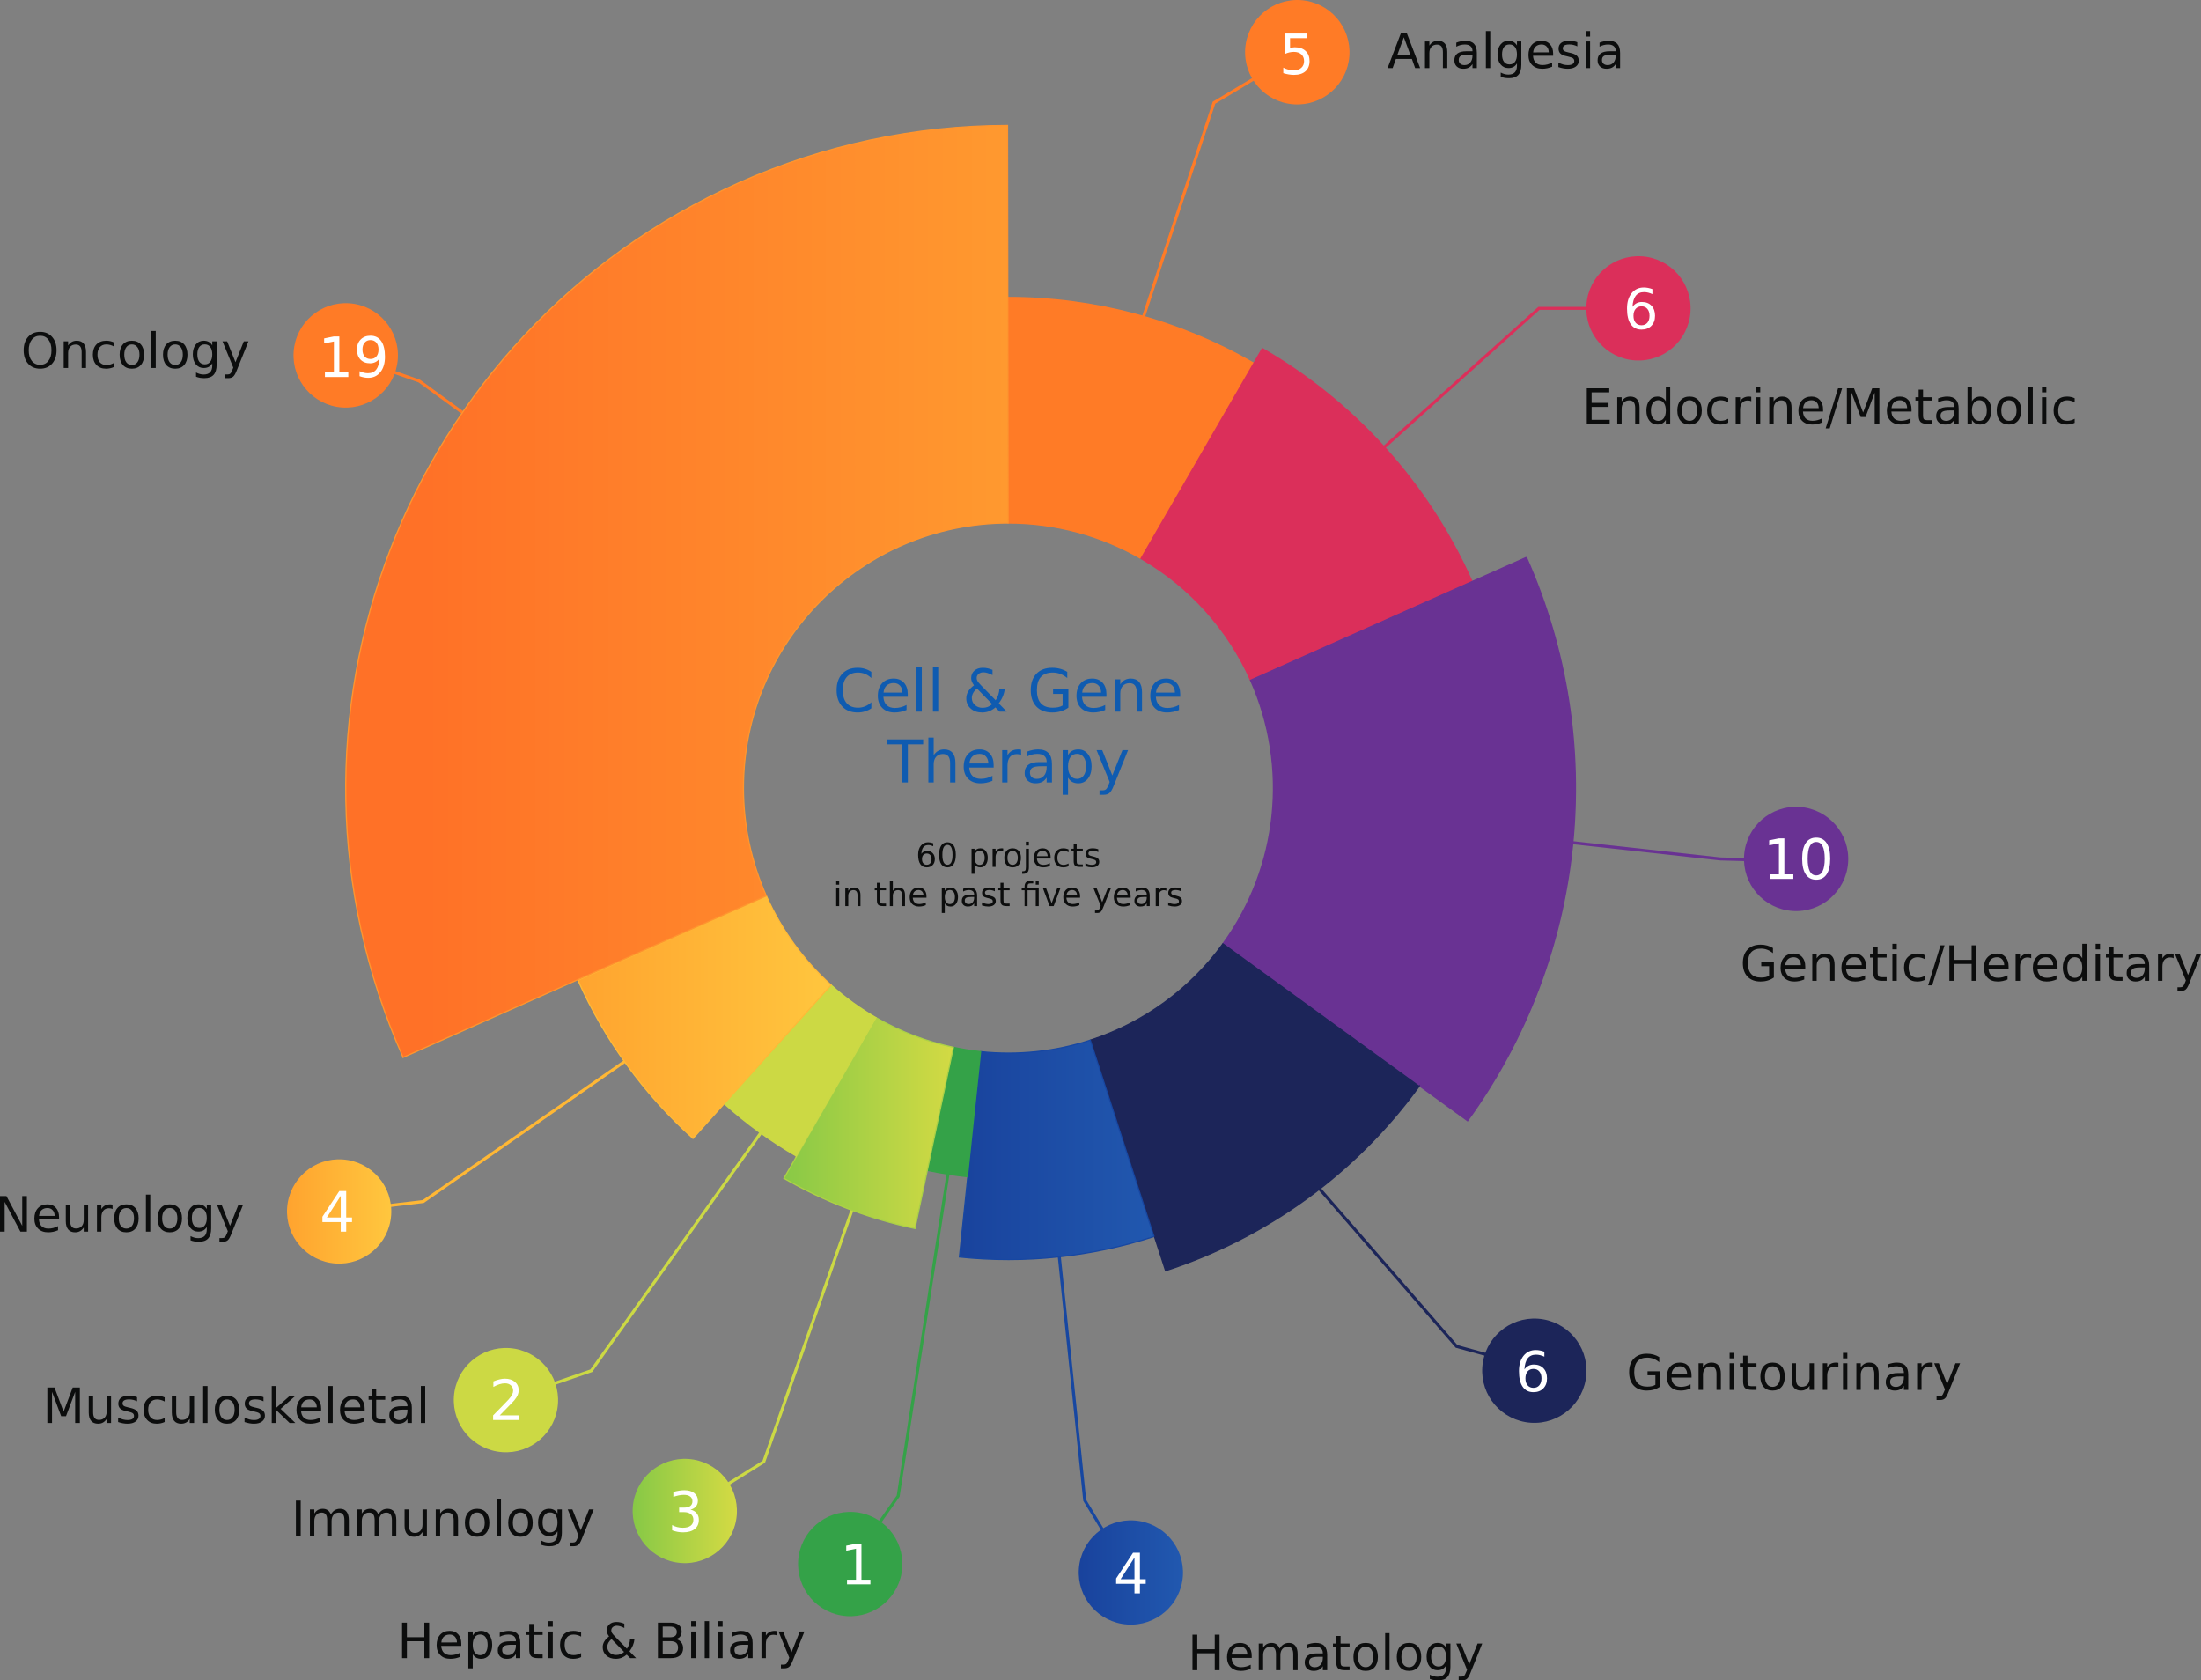 <?xml version="1.0" encoding="UTF-8"?>
<svg id="Layer_2" data-name="Layer 2" xmlns="http://www.w3.org/2000/svg" xmlns:xlink="http://www.w3.org/1999/xlink" viewBox="0 0 1460.51 1114.9">
  <rect x="0" y="0" width="1460.51" height="1114.9" fill="#808080" stroke="none"/>
  <defs>
    <style>
      .cls-1 {
        fill: url(#linear-gradient);
      }

      .cls-1, .cls-2, .cls-3, .cls-4, .cls-5, .cls-6, .cls-7, .cls-8, .cls-9, .cls-10, .cls-11, .cls-12 {
        stroke-width: 0px;
      }

      .cls-13, .cls-14, .cls-15, .cls-16, .cls-17, .cls-18, .cls-19, .cls-20, .cls-21, .cls-22 {
        stroke-width: .8px;
      }

      .cls-13, .cls-23 {
        stroke: #693293;
      }

      .cls-13, .cls-12 {
        fill: #693293;
      }

      .cls-14, .cls-24 {
        stroke: #ff7b26;
      }

      .cls-14, .cls-10 {
        fill: #ff7b26;
      }

      .cls-15, .cls-25 {
        stroke: #34a248;
      }

      .cls-15, .cls-4 {
        fill: #34a248;
      }

      .cls-16, .cls-26 {
        stroke: #1c2559;
      }

      .cls-16, .cls-5 {
        fill: #1c2559;
      }

      .cls-17, .cls-27 {
        stroke: #ccd944;
      }

      .cls-17, .cls-8 {
        fill: #ccd944;
      }

      .cls-18, .cls-28 {
        stroke: #db2f5a;
      }

      .cls-18, .cls-9 {
        fill: #db2f5a;
      }

      .cls-23, .cls-29, .cls-25, .cls-26, .cls-30, .cls-24, .cls-27, .cls-28 {
        fill: none;
        stroke-width: 2px;
      }

      .cls-29 {
        stroke: #1747a1;
      }

      .cls-30 {
        stroke: #ffb734;
      }

      .cls-19 {
        fill: url(#linear-gradient-5);
        stroke: #acd146;
      }

      .cls-20 {
        fill: url(#linear-gradient-7);
        stroke: #ff952e;
      }

      .cls-21 {
        fill: url(#linear-gradient-6);
        stroke: #ffb936;
      }

      .cls-22 {
        fill: url(#linear-gradient-4);
        stroke: #1747a2;
      }

      .cls-2 {
        fill: url(#linear-gradient-2);
      }

      .cls-3 {
        fill: url(#linear-gradient-3);
      }

      .cls-6 {
        fill: #0c0d0d;
      }

      .cls-7 {
        fill: #0f5bb0;
      }

      .cls-11 {
        fill: #fff;
      }
    </style>
    <linearGradient id="linear-gradient" x1="717.03" y1="121.02" x2="783.78" y2="121.02" gradientTransform="translate(0 1164.34) scale(1 -1)" gradientUnits="userSpaceOnUse">
      <stop offset="0" stop-color="#19439d"/>
      <stop offset="1" stop-color="#2158af"/>
    </linearGradient>
    <linearGradient id="linear-gradient-2" x1="421.03" y1="161.82" x2="487.78" y2="161.82" gradientTransform="translate(0 1164.34) scale(1 -1)" gradientUnits="userSpaceOnUse">
      <stop offset="0" stop-color="#88c946"/>
      <stop offset="1" stop-color="#d3da44"/>
    </linearGradient>
    <linearGradient id="linear-gradient-3" x1="191.68" y1="360.55" x2="258.44" y2="360.55" gradientTransform="translate(0 1164.34) scale(1 -1)" gradientUnits="userSpaceOnUse">
      <stop offset="0" stop-color="#ffa42f"/>
      <stop offset="1" stop-color="#ffc63e"/>
    </linearGradient>
    <linearGradient id="linear-gradient-4" x1="636.63" y1="401.41" x2="765.73" y2="401.41" xlink:href="#linear-gradient"/>
    <linearGradient id="linear-gradient-5" x1="520.17" y1="419.14" x2="632.65" y2="419.14" xlink:href="#linear-gradient-2"/>
    <linearGradient id="linear-gradient-6" x1="383.48" y1="489.42" x2="551.48" y2="489.42" xlink:href="#linear-gradient-3"/>
    <linearGradient id="linear-gradient-7" x1="282.71" y1="771.93" x2="668.93" y2="771.93" gradientTransform="translate(0 1164.34) scale(1 -1)" gradientUnits="userSpaceOnUse">
      <stop offset="0" stop-color="#ff7127"/>
      <stop offset="1" stop-color="#ff992f"/>
    </linearGradient>
  </defs>
  <g id="Layer_1-2" data-name="Layer 1">
    <g>
      <path id="_Path_" data-name="&amp;lt;Path&amp;gt;" class="cls-24" d="m711.98,352.33l93.58-284.18,55.95-33.5"/>
      <path id="_Path_-2" data-name="&amp;lt;Path&amp;gt;" class="cls-28" d="m798.84,404.09l222.33-199.49h66.05"/>
      <path id="_Path_-3" data-name="&amp;lt;Path&amp;gt;" class="cls-23" d="m844.43,537.19l297.13,32.71,50.28,1.36"/>
      <path id="_Path_-4" data-name="&amp;lt;Path&amp;gt;" class="cls-26" d="m769.78,667.12l196.76,226.2,57.95,16.03"/>
      <path id="_Path_-5" data-name="&amp;lt;Path&amp;gt;" class="cls-29" d="m688.69,697.64l31.1,297.82,27.79,45.86"/>
      <path id="_Path_-6" data-name="&amp;lt;Path&amp;gt;" class="cls-24" d="m521.26,427.72c-5.37-2.19-86.38-60.49-243.04-174.89l-48.81-17.04"/>
      <path id="Cell_Gene_Therapy" data-name="Cell &amp;amp; Gene Therapy" class="cls-7" d="m578.21,445.78v4.08c-1.3-1.21-2.69-2.12-4.18-2.72-1.47-.6-3.03-.9-4.69-.9-3.27,0-5.77,1-7.5,3.01-1.74,1.99-2.61,4.88-2.61,8.65,0,3.77.87,6.65,2.61,8.66,1.73,1.99,4.23,2.99,7.5,2.99,1.66,0,3.22-.3,4.69-.9,1.49-.6,2.88-1.51,4.18-2.72v4.04c-1.35.92-2.79,1.61-4.31,2.07-1.51.46-3.1.69-4.79.69-4.33,0-7.73-1.32-10.22-3.97-2.49-2.65-3.74-6.27-3.74-10.86s1.25-8.21,3.74-10.85c2.49-2.66,5.89-3.99,10.22-3.99,1.71,0,3.32.23,4.83.69,1.52.45,2.94,1.12,4.27,2.03Zm24.16,14.79v1.72h-16.19c.15,2.43.87,4.28,2.18,5.55,1.31,1.27,3.14,1.9,5.47,1.9,1.35,0,2.66-.17,3.93-.5,1.27-.33,2.54-.83,3.79-1.49v3.33c-1.26.53-2.56.94-3.89,1.22-1.33.29-2.67.43-4.04.43-3.42,0-6.13-1-8.13-2.99-1.99-1.99-2.99-4.69-2.99-8.08s.94-6.3,2.83-8.35c1.91-2.07,4.47-3.1,7.68-3.1,2.89,0,5.17.93,6.84,2.79,1.68,1.85,2.52,4.38,2.52,7.57Zm-16.08-1.02l12.56-.02c-.03-1.93-.57-3.46-1.63-4.61-1.05-1.15-2.44-1.73-4.17-1.73-1.97,0-3.54.56-4.73,1.67-1.17,1.11-1.85,2.68-2.03,4.69Zm21.87,12.62v-29.8h3.52v29.8h-3.52Zm10.89,0v-29.8h3.53v29.8h-3.53Zm39.35-4.98l-10.15-10.4c-1.16,1.03-2.01,2.07-2.56,3.11-.54,1.02-.81,2.09-.81,3.21,0,1.87.68,3.42,2.03,4.66,1.35,1.23,3.05,1.85,5.1,1.85,1.21,0,2.35-.2,3.41-.59,1.06-.41,2.05-1.02,2.98-1.84Zm-7.45-12.54l9.73,9.96c.75-1.14,1.34-2.35,1.76-3.64.43-1.31.68-2.69.75-4.14h3.56c-.15,1.69-.56,3.35-1.22,5-.67,1.65-1.59,3.27-2.78,4.88l5.34,5.46h-4.82l-2.74-2.81c-1.33,1.13-2.72,1.98-4.18,2.54-1.45.55-3.02.83-4.69.83-3.07,0-5.59-.88-7.54-2.63-1.95-1.76-2.93-4.01-2.93-6.76,0-1.63.43-3.16,1.28-4.59.85-1.45,2.14-2.8,3.85-4.06-.61-.81-1.08-1.61-1.4-2.4-.32-.8-.48-1.58-.48-2.35,0-2.07.71-3.73,2.13-4.98,1.41-1.27,3.3-1.9,5.65-1.9,1.06,0,2.11.12,3.16.35,1.06.23,2.13.57,3.21,1.03v3.49c-1.11-.6-2.16-1.05-3.17-1.36-1.01-.32-1.95-.48-2.82-.48-1.34,0-2.43.36-3.27,1.07-.83.71-1.25,1.62-1.25,2.74,0,.65.19,1.31.56,1.97.38.65,1.15,1.58,2.31,2.78Zm54.16,13.44v-7.68h-6.32v-3.18h10.15v12.28c-1.49,1.06-3.14,1.86-4.94,2.41-1.8.54-3.72.81-5.77.81-4.47,0-7.96-1.3-10.49-3.91-2.51-2.62-3.77-6.26-3.77-10.92,0-4.67,1.26-8.3,3.77-10.91,2.53-2.62,6.02-3.93,10.49-3.93,1.87,0,3.64.23,5.31.69,1.68.46,3.23,1.14,4.65,2.03v4.12c-1.43-1.21-2.95-2.13-4.56-2.74-1.61-.61-3.3-.92-5.07-.92-3.5,0-6.13.98-7.89,2.93-1.75,1.95-2.62,4.86-2.62,8.73s.87,6.77,2.62,8.72c1.76,1.95,4.39,2.93,7.89,2.93,1.37,0,2.59-.12,3.66-.35,1.07-.24,2.03-.61,2.89-1.11Zm29.08-7.52v1.72h-16.2c.15,2.43.88,4.28,2.19,5.55,1.31,1.27,3.14,1.9,5.47,1.9,1.35,0,2.66-.17,3.93-.5,1.27-.33,2.54-.83,3.79-1.49v3.33c-1.27.53-2.56.94-3.89,1.22-1.33.29-2.67.43-4.04.43-3.42,0-6.13-1-8.14-2.99-1.99-1.99-2.98-4.69-2.98-8.08s.94-6.3,2.83-8.35c1.9-2.07,4.46-3.1,7.68-3.1,2.89,0,5.17.93,6.84,2.79,1.68,1.85,2.52,4.38,2.52,7.57Zm-16.08-1.02l12.56-.02c-.03-1.93-.57-3.46-1.63-4.61-1.05-1.15-2.44-1.73-4.17-1.73-1.97,0-3.54.56-4.73,1.67-1.17,1.11-1.85,2.68-2.03,4.69Zm39.69-.32v12.94h-3.52v-12.83c0-2.03-.4-3.55-1.19-4.56-.79-1.01-1.97-1.51-3.56-1.51-1.9,0-3.4.61-4.5,1.82-1.1,1.21-1.65,2.87-1.65,4.96v12.12h-3.54v-21.45h3.54v3.34c.85-1.29,1.84-2.26,2.97-2.9,1.15-.63,2.48-.95,3.97-.95,2.46,0,4.32.76,5.59,2.29,1.26,1.52,1.89,3.76,1.89,6.73Zm25.37,1.34v1.72h-16.19c.15,2.43.88,4.28,2.18,5.55,1.31,1.27,3.14,1.9,5.47,1.9,1.35,0,2.66-.17,3.93-.5,1.28-.33,2.54-.83,3.79-1.49v3.33c-1.26.53-2.56.94-3.89,1.22-1.33.29-2.67.43-4.04.43-3.42,0-6.13-1-8.13-2.99-1.99-1.99-2.99-4.69-2.99-8.08s.94-6.3,2.83-8.35c1.91-2.07,4.47-3.1,7.68-3.1,2.89,0,5.17.93,6.84,2.79,1.68,1.85,2.52,4.38,2.52,7.57Zm-16.08-1.02l12.56-.02c-.03-1.93-.57-3.46-1.63-4.61-1.05-1.15-2.44-1.73-4.17-1.73-1.97,0-3.54.56-4.73,1.67-1.17,1.11-1.85,2.68-2.03,4.69Zm-178.69,34.29v-3.26h24.18v3.26h-10.15v25.33h-3.89v-25.33h-10.14Zm45.59,12.39v12.94h-3.52v-12.83c0-2.03-.4-3.55-1.19-4.56-.79-1.01-1.98-1.51-3.56-1.51-1.91,0-3.41.61-4.5,1.82-1.1,1.21-1.65,2.87-1.65,4.96v12.12h-3.54v-29.8h3.54v11.69c.84-1.29,1.83-2.26,2.97-2.9,1.15-.63,2.47-.95,3.96-.95,2.47,0,4.33.76,5.59,2.29,1.27,1.52,1.9,3.76,1.9,6.73Zm25.37,1.34v1.72h-16.2c.15,2.43.88,4.28,2.18,5.55,1.32,1.27,3.15,1.9,5.48,1.9,1.35,0,2.66-.17,3.93-.5,1.27-.33,2.54-.83,3.79-1.49v3.33c-1.27.53-2.56.94-3.89,1.22-1.33.29-2.67.43-4.04.43-3.42,0-6.13-1-8.14-2.99-1.99-1.99-2.99-4.69-2.99-8.08,0-3.51.95-6.3,2.84-8.35,1.9-2.07,4.46-3.1,7.68-3.1,2.88,0,5.16.93,6.83,2.79,1.69,1.85,2.53,4.38,2.53,7.57Zm-16.08-1.02l12.56-.02c-.03-1.93-.57-3.46-1.63-4.61-1.05-1.15-2.44-1.73-4.17-1.73-1.97,0-3.54.56-4.73,1.67-1.18,1.11-1.86,2.68-2.03,4.69Zm34.27-9.15l.02,3.62c-.39-.23-.83-.4-1.3-.5-.46-.11-.97-.17-1.53-.17-1.99,0-3.53.65-4.6,1.95-1.06,1.29-1.59,3.14-1.59,5.57v11.3h-3.54v-21.45h3.54v3.34c.74-1.31,1.7-2.27,2.89-2.9,1.19-.63,2.63-.95,4.33-.95.24,0,.51.02.81.05.29.03.62.07.97.14Zm16.97,10.99h-3.51c-2.85,0-4.82.33-5.91.98-1.1.65-1.65,1.76-1.65,3.33,0,1.25.41,2.24,1.23,2.98.83.73,1.95,1.1,3.37,1.1,1.95,0,3.51-.69,4.69-2.07,1.19-1.39,1.78-3.24,1.78-5.54v-.78Zm3.52-1.46v12.24h-3.52v-3.26c-.81,1.31-1.81,2.27-3.01,2.9-1.2.61-2.67.92-4.4.92-2.2,0-3.95-.61-5.25-1.84-1.29-1.24-1.93-2.89-1.93-4.96,0-2.41.8-4.23,2.41-5.46,1.62-1.23,4.03-1.84,7.24-1.84h4.94v-.34c0-1.62-.54-2.87-1.61-3.76-1.06-.89-2.55-1.34-4.48-1.34-1.23,0-2.42.15-3.58.44-1.17.29-2.28.74-3.35,1.33v-3.26c1.29-.5,2.54-.87,3.75-1.11,1.21-.25,2.39-.38,3.54-.38,3.11,0,5.42.8,6.95,2.41,1.53,1.61,2.3,4.04,2.3,7.31Zm10.67,9.02v11.38h-3.55v-29.61h3.55v3.26c.74-1.28,1.67-2.23,2.79-2.84,1.14-.62,2.49-.93,4.06-.93,2.61,0,4.72,1.03,6.34,3.1,1.63,2.07,2.45,4.79,2.45,8.16s-.82,6.08-2.45,8.15c-1.62,2.07-3.73,3.11-6.34,3.11-1.57,0-2.92-.31-4.06-.92-1.12-.63-2.05-1.58-2.79-2.86Zm11.98-7.48c0-2.59-.54-4.62-1.61-6.09-1.05-1.48-2.51-2.22-4.38-2.22s-3.33.74-4.4,2.22c-1.06,1.47-1.59,3.5-1.59,6.09,0,2.59.53,4.62,1.59,6.1,1.07,1.47,2.53,2.21,4.4,2.21s3.33-.74,4.38-2.21c1.07-1.48,1.61-3.51,1.61-6.1Zm27.85-10.75l-9.43,23.44c-.99,2.55-1.96,4.22-2.91,5-.94.78-2.2,1.17-3.79,1.17h-2.81v-2.95h2.07c.97,0,1.72-.23,2.25-.69.54-.46,1.14-1.55,1.79-3.26l.63-1.6-8.68-21.11h3.74l6.7,16.78,6.7-16.78h3.74Z"/>
      <path id="_Path_-7" data-name="&amp;lt;Path&amp;gt;" class="cls-27" d="m606,687l-99.17,282.82-52.43,32.7"/>
      <path id="_Path_-8" data-name="&amp;lt;Path&amp;gt;" class="cls-30" d="m526.87,626.2l-246.05,171.01-55.76,6.58"/>
      <path id="_Path_-9" data-name="&amp;lt;Path&amp;gt;" class="cls-10" d="m263.97,238.25c-1.35,19.08-17.93,33.45-37.01,32.1-19.09-1.36-33.46-17.93-32.1-37.02,1.35-19.08,17.92-33.46,37.01-32.1,19.09,1.36,33.46,17.93,32.1,37.02Z"/>
      <path id="_Path_-10" data-name="&amp;lt;Path&amp;gt;" class="cls-9" d="m1121.73,207.05c-1.35,19.06-17.9,33.42-36.97,32.06-19.06-1.35-33.41-17.9-32.06-36.97,1.36-19.06,17.91-33.41,36.97-32.06,19.06,1.36,33.42,17.91,32.06,36.97Z"/>
      <path id="_Path_-11" data-name="&amp;lt;Path&amp;gt;" class="cls-10" d="m895.4,37.11c-1.36,19.08-17.93,33.46-37.01,32.1-19.09-1.36-33.46-17.93-32.11-37.01,1.36-19.09,17.93-33.46,37.02-32.11,19.08,1.36,33.46,17.93,32.1,37.02Z"/>
      <path id="_Path_-12" data-name="&amp;lt;Path&amp;gt;" class="cls-12" d="m1226.35,572.35c-1.35,19.06-17.9,33.42-36.96,32.06-19.06-1.35-33.42-17.9-32.06-36.96,1.35-19.07,17.9-33.42,36.96-32.06,19.06,1.35,33.42,17.9,32.06,36.96Z"/>
      <path id="_Path_-13" data-name="&amp;lt;Path&amp;gt;" class="cls-5" d="m1052.65,911.91c-1.36,19.06-17.91,33.42-36.97,32.06-19.06-1.35-33.41-17.9-32.06-36.97,1.36-19.06,17.91-33.41,36.97-32.06,19.06,1.36,33.41,17.91,32.06,36.97Z"/>
      <path id="_Path_-14" data-name="&amp;lt;Path&amp;gt;" class="cls-1" d="m784.92,1045.77c-1.36,19.06-17.91,33.42-36.97,32.06-19.06-1.35-33.41-17.9-32.06-36.96,1.36-19.07,17.91-33.42,36.97-32.07,19.06,1.36,33.41,17.91,32.06,36.97Z"/>
      <path id="_Path_-15" data-name="&amp;lt;Path&amp;gt;" class="cls-4" d="m598.69,1040.19c-1.35,19.06-17.9,33.41-36.96,32.06-19.07-1.36-33.42-17.91-32.07-36.97,1.36-19.06,17.91-33.41,36.97-32.06,19.06,1.35,33.42,17.91,32.06,36.97Z"/>
      <path id="_Path_-16" data-name="&amp;lt;Path&amp;gt;" class="cls-2" d="m488.92,1004.97c-1.36,19.06-17.91,33.42-36.97,32.06-19.06-1.35-33.41-17.9-32.06-36.97,1.36-19.06,17.91-33.41,36.97-32.06,19.06,1.36,33.41,17.91,32.06,36.97Z"/>
      <path id="_Path_-17" data-name="&amp;lt;Path&amp;gt;" class="cls-8" d="m370.24,931.42c-1.36,19.06-17.91,33.41-36.97,32.06-19.06-1.35-33.42-17.91-32.06-36.97,1.35-19.06,17.9-33.41,36.96-32.06,19.07,1.36,33.42,17.91,32.07,36.97Z"/>
      <path id="_Path_-18" data-name="&amp;lt;Path&amp;gt;" class="cls-3" d="m259.57,806.24c-1.35,19.06-17.9,33.41-36.97,32.06-19.06-1.36-33.41-17.91-32.06-36.97,1.36-19.06,17.91-33.41,36.97-32.06,19.06,1.36,33.42,17.91,32.06,36.97Z"/>
      <path id="_Path_-19" data-name="&amp;lt;Path&amp;gt;" class="cls-25" d="m641.78,696.59l-45.77,296.03-31.83,45.11"/>
      <path id="_Path_-20" data-name="&amp;lt;Path&amp;gt;" class="cls-27" d="m566.23,665.46l-173.87,244-56.64,19.51"/>
      <g id="_Group_" data-name="&amp;lt;Group&amp;gt;">
        <path id="_Path_-21" data-name="&amp;lt;Path&amp;gt;" class="cls-14" d="m669.11,197.37c57.07-.01,113.14,14.98,162.59,43.48l-74.72,129.66c-26.71-15.4-57.01-23.5-87.84-23.49l-.03-149.65Z"/>
        <path id="_Path_-22" data-name="&amp;lt;Path&amp;gt;" class="cls-18" d="m837.62,231.25c61.46,35.5,110.13,89.5,139.07,154.3l-146.94,65.62c-15.11-33.84-40.53-62.04-72.62-80.57l80.49-139.35Z"/>
        <path id="_Path_-23" data-name="&amp;lt;Path&amp;gt;" class="cls-13" d="m1012.87,369.81c54.62,122.64,39.75,265.09-39.02,373.81l-162.27-117.56c36.82-50.82,43.77-117.41,18.24-174.73l183.05-81.52Z"/>
        <path id="_Path_-24" data-name="&amp;lt;Path&amp;gt;" class="cls-16" d="m941.7,720.75c-41.76,57.52-100.66,100.35-168.25,122.36l-49.83-153.01c35.3-11.5,66.05-33.86,87.86-63.9l130.22,94.55Z"/>
        <path id="_Path_-25" data-name="&amp;lt;Path&amp;gt;" class="cls-22" d="m765.73,820.43c-41.61,13.5-85.59,18.13-129.1,13.58l14.25-136.23c24.46,2.56,49.18-.04,72.58-7.63l42.27,130.28Z"/>
        <path id="_Path_-26" data-name="&amp;lt;Path&amp;gt;" class="cls-15" d="m641.95,780.73c-8.86-.94-17.66-2.33-26.37-4.17l17.24-81.62c5.91,1.25,11.88,2.19,17.89,2.83l-8.76,82.96Z"/>
        <path id="_Path_-27" data-name="&amp;lt;Path&amp;gt;" class="cls-19" d="m607.13,815.1c-30.55-6.49-59.89-17.72-86.96-33.3l61.29-106.5c15.93,9.17,33.21,15.79,51.19,19.6l-25.52,120.2Z"/>
        <path id="_Path_-28" data-name="&amp;lt;Path&amp;gt;" class="cls-17" d="m528.36,767c-17.03-9.82-32.98-21.39-47.59-34.53l70.84-78.8c9.12,8.19,19.07,15.41,29.69,21.54l-52.94,91.79Z"/>
        <path id="_Path_-29" data-name="&amp;lt;Path&amp;gt;" class="cls-21" d="m459.81,755.32c-32.5-29.28-58.51-65.05-76.33-105l125.09-55.8c10.02,22.46,24.64,42.57,42.91,59.03l-91.67,101.77Z"/>
        <path id="_Path_-30" data-name="&amp;lt;Path&amp;gt;" class="cls-20" d="m267.48,701.58c-98.69-221.84,1.14-481.7,222.99-580.39,56.06-24.95,116.73-37.88,178.09-37.96l.37,263.79c-97.13.13-175.75,78.98-175.62,176.1.04,24.55,5.21,48.81,15.19,71.24l-241.02,107.22Z"/>
      </g>
      <path id="_19" data-name="19" class="cls-11" d="m215.61,250.17v-3.07h5.96v-20.55l-6.48,1.3v-3.32l6.44-1.3h3.65v23.87h5.95v3.07h-15.52Zm22.99-.56v-3.32c.91.43,1.84.76,2.78.99.94.23,1.86.35,2.76.35,2.41,0,4.24-.81,5.51-2.42,1.27-1.63,2-4.09,2.18-7.38-.7,1.03-1.58,1.83-2.65,2.38-1.07.55-2.26.83-3.56.83-2.69,0-4.83-.81-6.4-2.44-1.57-1.63-2.35-3.86-2.35-6.69s.82-4.99,2.46-6.66c1.63-1.67,3.81-2.51,6.53-2.51,3.11,0,5.49,1.2,7.13,3.59,1.65,2.39,2.47,5.85,2.47,10.4,0,4.25-1.01,7.64-3.03,10.17-2.01,2.53-4.72,3.79-8.12,3.79-.92,0-1.85-.09-2.78-.27-.94-.18-1.92-.45-2.93-.81Zm7.26-11.42c1.63,0,2.93-.56,3.88-1.68.96-1.12,1.44-2.65,1.44-4.6s-.48-3.47-1.44-4.58c-.95-1.13-2.25-1.7-3.88-1.7s-2.94.57-3.9,1.7c-.95,1.11-1.43,2.64-1.43,4.58,0,1.95.48,3.48,1.43,4.6.96,1.12,2.26,1.68,3.9,1.68Z"/>
      <path id="Oncology" class="cls-6" d="m26.63,222.76c-2.32,0-4.16.86-5.53,2.59-1.36,1.73-2.04,4.08-2.04,7.06s.68,5.31,2.04,7.04c1.37,1.73,3.21,2.59,5.53,2.59s4.14-.86,5.49-2.59c1.36-1.73,2.04-4.07,2.04-7.04s-.68-5.33-2.04-7.06c-1.35-1.73-3.18-2.59-5.49-2.59Zm0-2.59c3.31,0,5.95,1.11,7.92,3.33,1.98,2.21,2.97,5.18,2.97,8.91s-.99,6.68-2.97,8.9c-1.97,2.21-4.61,3.32-7.92,3.32s-5.97-1.11-7.96-3.32c-1.98-2.21-2.97-5.17-2.97-8.9s.99-6.7,2.97-8.91c1.99-2.22,4.64-3.33,7.96-3.33Zm30.45,13.33v10.67h-2.9v-10.58c0-1.67-.33-2.93-.98-3.76-.65-.83-1.63-1.24-2.94-1.24-1.57,0-2.8.5-3.71,1.5-.9,1-1.35,2.36-1.35,4.09v9.99h-2.93v-17.68h2.93v2.74c.69-1.06,1.51-1.85,2.44-2.38.95-.53,2.04-.79,3.27-.79,2.03,0,3.57.63,4.61,1.89,1.04,1.25,1.56,3.1,1.56,5.55Zm18.52-6.33v2.71c-.82-.45-1.64-.79-2.47-1.01-.83-.23-1.66-.35-2.5-.35-1.88,0-3.34.6-4.39,1.8-1.04,1.19-1.56,2.87-1.56,5.02s.52,3.84,1.56,5.04c1.05,1.19,2.51,1.78,4.39,1.78.84,0,1.67-.11,2.5-.33.83-.23,1.65-.57,2.47-1.02v2.68c-.81.38-1.65.66-2.52.85-.87.19-1.79.29-2.76.29-2.67,0-4.78-.84-6.35-2.51-1.57-1.67-2.35-3.93-2.35-6.78s.79-5.15,2.36-6.8c1.59-1.65,3.77-2.48,6.53-2.48.89,0,1.77.09,2.62.28.85.18,1.67.46,2.47.83Zm11.91,1.35c-1.56,0-2.79.61-3.69,1.83-.91,1.21-1.36,2.88-1.36,4.99s.45,3.79,1.34,5.01c.91,1.21,2.14,1.81,3.71,1.81s2.77-.61,3.68-1.83c.91-1.22,1.36-2.88,1.36-4.99s-.45-3.75-1.36-4.97c-.91-1.23-2.13-1.85-3.68-1.85Zm0-2.46c2.53,0,4.51.82,5.95,2.46,1.45,1.65,2.17,3.92,2.17,6.82s-.72,5.17-2.17,6.82c-1.44,1.65-3.42,2.47-5.95,2.47s-4.53-.82-5.97-2.47c-1.43-1.65-2.15-3.92-2.15-6.82s.72-5.17,2.15-6.82c1.44-1.64,3.43-2.46,5.97-2.46Zm12.93,18.11v-24.57h2.91v24.57h-2.91Zm15.84-15.65c-1.56,0-2.79.61-3.7,1.83-.91,1.21-1.36,2.88-1.36,4.99s.45,3.79,1.35,5.01c.9,1.21,2.14,1.81,3.71,1.81s2.77-.61,3.68-1.83c.9-1.22,1.35-2.88,1.35-4.99s-.45-3.75-1.35-4.97c-.91-1.23-2.13-1.85-3.68-1.85Zm0-2.46c2.53,0,4.51.82,5.95,2.46,1.44,1.65,2.16,3.92,2.16,6.82,0,2.9-.72,5.17-2.16,6.82s-3.42,2.47-5.95,2.47-4.53-.82-5.97-2.47c-1.43-1.65-2.15-3.92-2.15-6.82,0-2.9.72-5.17,2.15-6.82,1.44-1.64,3.43-2.46,5.97-2.46Zm24.57,9.06c0-2.1-.44-3.73-1.32-4.89-.86-1.16-2.07-1.74-3.64-1.74s-2.78.58-3.65,1.74c-.86,1.16-1.29,2.79-1.29,4.89s.43,3.72,1.29,4.88c.87,1.16,2.09,1.74,3.65,1.74s2.78-.58,3.64-1.74c.88-1.16,1.32-2.79,1.32-4.88Zm2.9-8.63v15.49c0,3.01-.67,5.25-2,6.72-1.34,1.47-3.39,2.2-6.15,2.2-1.02,0-1.98-.07-2.89-.22-.9-.16-1.78-.4-2.63-.72v-2.82c.85.46,1.69.8,2.52,1.02.83.23,1.68.34,2.55.34,1.9,0,3.32-.5,4.27-1.49.95-1,1.43-2.5,1.43-4.51v-1.44c-.6,1.04-1.37,1.82-2.31,2.34-.94.51-2.06.77-3.36.77-2.17,0-3.92-.83-5.25-2.48-1.32-1.65-1.98-3.84-1.98-6.57s.66-4.93,1.98-6.58c1.33-1.65,3.08-2.48,5.25-2.48,1.3,0,2.42.26,3.36.77.94.52,1.71,1.3,2.31,2.34v-2.68h2.9Zm21.11,0l-7.77,19.32c-.82,2.11-1.62,3.48-2.4,4.12-.78.65-1.82.97-3.12.97h-2.33v-2.44h1.71c.8,0,1.42-.19,1.86-.56.45-.38.94-1.28,1.47-2.69l.52-1.32-7.15-17.4h3.08l5.53,13.83,5.52-13.83h3.08Z"/>
      <path id="Genitourinary" class="cls-6" d="m1098.46,918.81v-6.33h-5.21v-2.63h8.37v10.13c-1.23.87-2.59,1.53-4.07,1.98-1.49.45-3.07.67-4.75.67-3.69,0-6.57-1.07-8.66-3.22-2.07-2.16-3.11-5.16-3.11-9s1.04-6.85,3.11-9c2.09-2.16,4.97-3.24,8.66-3.24,1.53,0,2.99.19,4.37.57,1.39.38,2.67.94,3.84,1.67v3.4c-1.18-1-2.43-1.75-3.76-2.26-1.33-.51-2.72-.76-4.19-.76-2.88,0-5.05.81-6.5,2.42-1.44,1.61-2.16,4.01-2.16,7.2s.72,5.57,2.16,7.18c1.45,1.61,3.62,2.42,6.5,2.42,1.13,0,2.13-.1,3.02-.29.89-.2,1.68-.5,2.38-.91Zm23.99-6.21v1.42h-13.36c.13,2,.73,3.53,1.8,4.58,1.09,1.04,2.59,1.56,4.52,1.56,1.11,0,2.19-.14,3.23-.41,1.05-.27,2.1-.68,3.13-1.23v2.75c-1.04.44-2.11.78-3.21,1.01-1.09.23-2.2.35-3.33.35-2.82,0-5.06-.82-6.71-2.47-1.64-1.64-2.46-3.86-2.46-6.66s.78-5.19,2.33-6.88c1.57-1.71,3.69-2.56,6.34-2.56,2.37,0,4.25.77,5.63,2.31,1.39,1.52,2.09,3.6,2.09,6.23Zm-13.27-.83l10.36-.02c-.02-1.59-.47-2.86-1.34-3.81-.86-.95-2.01-1.42-3.44-1.42-1.62,0-2.92.46-3.9,1.38-.97.91-1.53,2.2-1.68,3.87Zm32.73-.27v10.67h-2.9v-10.58c0-1.67-.33-2.93-.98-3.76-.65-.83-1.63-1.24-2.94-1.24-1.57,0-2.8.5-3.71,1.5-.9,1-1.35,2.36-1.35,4.09v9.99h-2.93v-17.68h2.93v2.74c.69-1.06,1.51-1.85,2.44-2.38.95-.53,2.04-.79,3.27-.79,2.03,0,3.57.63,4.61,1.89,1.04,1.25,1.56,3.1,1.56,5.55Zm5.8,10.67v-17.68h2.9v17.68h-2.9Zm0-20.89v-3.68h2.9v3.68h-2.9Zm8.94-1.81h2.92v5.02h5.98v2.25h-5.98v9.6c0,1.45.19,2.37.58,2.78.4.41,1.21.62,2.42.62h2.98v2.43h-2.98c-2.25,0-3.79-.42-4.64-1.25-.85-.84-1.28-2.37-1.28-4.58v-9.6h-2.14v-2.25h2.14v-5.02Zm19.57,7.05c-1.55,0-2.78.61-3.69,1.83-.91,1.21-1.36,2.88-1.36,4.99s.45,3.79,1.34,5.01c.91,1.21,2.14,1.81,3.71,1.81s2.78-.61,3.68-1.83c.91-1.22,1.36-2.88,1.36-4.99s-.45-3.75-1.36-4.97c-.9-1.23-2.13-1.85-3.68-1.85Zm0-2.46c2.53,0,4.51.82,5.96,2.46,1.44,1.65,2.16,3.92,2.16,6.82s-.72,5.17-2.16,6.82c-1.45,1.65-3.43,2.47-5.96,2.47s-4.52-.82-5.96-2.47c-1.43-1.65-2.15-3.92-2.15-6.82s.72-5.17,2.15-6.82c1.44-1.64,3.43-2.46,5.96-2.46Zm12.64,11.13v-10.7h2.9v10.59c0,1.67.33,2.93.98,3.77.65.83,1.63,1.25,2.94,1.25,1.57,0,2.8-.5,3.71-1.5.91-1,1.37-2.36,1.37-4.09v-10.02h2.91v17.68h-2.91v-2.72c-.71,1.07-1.53,1.87-2.46,2.4-.93.52-2.01.78-3.24.78-2.03,0-3.58-.63-4.63-1.9-1.05-1.26-1.57-3.11-1.57-5.54Zm31.02-10.97l.02,2.98c-.33-.19-.69-.32-1.08-.41-.38-.09-.8-.14-1.26-.14-1.64,0-2.9.54-3.79,1.61-.87,1.06-1.31,2.59-1.31,4.59v9.32h-2.92v-17.68h2.92v2.74c.61-1.07,1.41-1.87,2.38-2.38.98-.53,2.17-.79,3.57-.79.2,0,.42.02.67.05.24.02.51.06.8.11Zm3.06,17.95v-17.68h2.91v17.68h-2.91Zm0-20.89v-3.68h2.91v3.68h-2.91Zm23.69,10.22v10.67h-2.91v-10.58c0-1.67-.33-2.93-.98-3.76-.65-.83-1.63-1.24-2.93-1.24-1.57,0-2.81.5-3.71,1.5-.91,1-1.36,2.36-1.36,4.09v9.99h-2.92v-17.68h2.92v2.74c.69-1.06,1.51-1.85,2.45-2.38.95-.53,2.03-.79,3.26-.79,2.03,0,3.57.63,4.61,1.89,1.05,1.25,1.57,3.1,1.57,5.55Zm16.72,1.78h-2.89c-2.35,0-3.97.27-4.88.81-.91.53-1.36,1.45-1.36,2.74,0,1.03.34,1.86,1.01,2.47.69.6,1.61.9,2.78.9,1.61,0,2.9-.57,3.87-1.71.98-1.15,1.47-2.67,1.47-4.56v-.65Zm2.9-1.2v10.09h-2.9v-2.68c-.67,1.07-1.49,1.87-2.48,2.38-.99.51-2.2.76-3.63.76-1.81,0-3.26-.51-4.33-1.52-1.06-1.02-1.59-2.38-1.59-4.09,0-1.99.66-3.49,1.99-4.5,1.33-1.01,3.32-1.51,5.96-1.51h4.08v-.29c0-1.33-.44-2.36-1.33-3.09-.87-.74-2.1-1.11-3.69-1.11-1.01,0-2,.12-2.96.37-.95.24-1.87.6-2.76,1.09v-2.69c1.07-.41,2.1-.71,3.1-.91,1-.21,1.97-.32,2.92-.32,2.55,0,4.46.66,5.73,1.99,1.26,1.33,1.89,3.34,1.89,6.03Zm16.22-7.86v2.98c-.31-.19-.67-.32-1.06-.41-.38-.09-.8-.14-1.26-.14-1.65,0-2.91.54-3.79,1.61-.87,1.06-1.31,2.59-1.31,4.59v9.32h-2.92v-17.68h2.92v2.74c.61-1.07,1.4-1.87,2.38-2.38.98-.53,2.17-.79,3.57-.79.2,0,.42.02.66.05.25.02.52.06.81.11Zm18.19.27l-7.77,19.32c-.82,2.11-1.62,3.48-2.4,4.12-.78.65-1.82.97-3.13.97h-2.32v-2.44h1.71c.8,0,1.42-.19,1.86-.56.44-.38.93-1.28,1.47-2.69l.52-1.32-7.15-17.4h3.08l5.52,13.83,5.53-13.83h3.08Z"/>
      <path id="Immunology" class="cls-6" d="m196.35,1019.17v-23.57h3.19v23.57h-3.19Zm23.18-14.29c.73-1.31,1.6-2.27,2.61-2.89,1.01-.62,2.19-.93,3.56-.93,1.85,0,3.27.65,4.27,1.94,1,1.29,1.5,3.12,1.5,5.5v10.67h-2.92v-10.58c0-1.69-.3-2.95-.9-3.77-.6-.82-1.52-1.23-2.75-1.23-1.51,0-2.7.5-3.57,1.5s-1.31,2.36-1.31,4.09v9.99h-2.92v-10.58c0-1.71-.3-2.96-.9-3.77-.6-.82-1.53-1.23-2.78-1.23-1.49,0-2.67.5-3.54,1.51-.87,1-1.31,2.36-1.31,4.08v9.99h-2.92v-17.68h2.92v2.74c.67-1.08,1.46-1.88,2.39-2.4.93-.51,2.03-.77,3.3-.77s2.37.33,3.27.98,1.57,1.6,2,2.84Zm31.5,0c.73-1.31,1.6-2.27,2.61-2.89,1.01-.62,2.19-.93,3.56-.93,1.85,0,3.27.65,4.27,1.94,1,1.29,1.5,3.12,1.5,5.5v10.67h-2.92v-10.58c0-1.69-.3-2.95-.9-3.77-.6-.82-1.52-1.23-2.75-1.23-1.51,0-2.7.5-3.57,1.5s-1.31,2.36-1.31,4.09v9.99h-2.92v-10.58c0-1.71-.3-2.96-.9-3.77-.6-.82-1.53-1.23-2.78-1.23-1.49,0-2.67.5-3.54,1.51-.87,1-1.31,2.36-1.31,4.08v9.99h-2.92v-17.68h2.92v2.74c.67-1.08,1.46-1.88,2.39-2.4.93-.51,2.03-.77,3.3-.77s2.37.33,3.26.98c.91.65,1.58,1.6,2.01,2.84Zm17.43,7.31v-10.7h2.91v10.59c0,1.67.33,2.93.98,3.77.65.83,1.62,1.25,2.93,1.25,1.57,0,2.8-.5,3.71-1.5.92-1,1.38-2.36,1.38-4.09v-10.02h2.9v17.68h-2.9v-2.72c-.71,1.07-1.53,1.87-2.47,2.4-.93.52-2,.78-3.23.78-2.03,0-3.58-.63-4.63-1.9-1.05-1.26-1.58-3.11-1.58-5.54Zm35.49-3.69v10.67h-2.9v-10.58c0-1.67-.33-2.93-.98-3.76-.65-.83-1.63-1.24-2.94-1.24-1.57,0-2.8.5-3.71,1.5-.9,1-1.35,2.36-1.35,4.09v9.99h-2.93v-17.68h2.93v2.74c.69-1.06,1.51-1.85,2.44-2.38.95-.53,2.04-.79,3.27-.79,2.03,0,3.57.63,4.61,1.89,1.04,1.25,1.56,3.1,1.56,5.55Zm12.65-4.98c-1.55,0-2.78.61-3.69,1.83-.91,1.21-1.36,2.88-1.36,4.99s.45,3.79,1.34,5.01c.91,1.21,2.14,1.81,3.71,1.81s2.77-.61,3.68-1.83c.91-1.22,1.36-2.88,1.36-4.99s-.45-3.75-1.36-4.97c-.91-1.23-2.13-1.85-3.68-1.85Zm0-2.46c2.53,0,4.51.82,5.95,2.46,1.45,1.65,2.17,3.92,2.17,6.82s-.72,5.17-2.17,6.82c-1.44,1.65-3.42,2.47-5.95,2.47s-4.52-.82-5.97-2.47c-1.43-1.65-2.14-3.92-2.14-6.82s.71-5.17,2.14-6.82c1.45-1.64,3.44-2.46,5.97-2.46Zm12.93,18.11v-24.57h2.91v24.57h-2.91Zm15.84-15.65c-1.56,0-2.79.61-3.7,1.83-.9,1.21-1.35,2.88-1.35,4.99s.45,3.79,1.34,5.01c.91,1.21,2.14,1.81,3.71,1.81s2.77-.61,3.68-1.83c.91-1.22,1.36-2.88,1.36-4.99s-.45-3.75-1.36-4.97c-.91-1.23-2.13-1.85-3.68-1.85Zm0-2.46c2.53,0,4.51.82,5.95,2.46,1.45,1.65,2.17,3.92,2.17,6.82s-.72,5.17-2.17,6.82c-1.44,1.65-3.42,2.47-5.95,2.47s-4.53-.82-5.97-2.47c-1.43-1.65-2.15-3.92-2.15-6.82s.72-5.17,2.15-6.82c1.44-1.64,3.43-2.46,5.97-2.46Zm24.57,9.06c0-2.1-.44-3.73-1.31-4.89-.87-1.16-2.08-1.74-3.65-1.74s-2.78.58-3.65,1.74c-.86,1.16-1.29,2.79-1.29,4.89s.43,3.72,1.29,4.88c.87,1.16,2.09,1.74,3.65,1.74s2.78-.58,3.65-1.74c.87-1.16,1.31-2.79,1.31-4.88Zm2.9-8.63v15.49c0,3.01-.67,5.25-2,6.72-1.34,1.47-3.39,2.2-6.14,2.2-1.03,0-1.99-.07-2.89-.22-.91-.16-1.79-.4-2.64-.72v-2.82c.85.46,1.7.8,2.53,1.02.83.23,1.67.34,2.54.34,1.91,0,3.33-.5,4.28-1.49.95-1,1.42-2.5,1.42-4.51v-1.44c-.6,1.04-1.37,1.82-2.31,2.34-.93.51-2.05.77-3.36.77-2.17,0-3.91-.83-5.24-2.48s-1.99-3.84-1.99-6.57.66-4.93,1.99-6.58,3.07-2.48,5.24-2.48c1.31,0,2.43.26,3.36.77.94.52,1.71,1.3,2.31,2.34v-2.68h2.9Zm21.11,0l-7.77,19.32c-.82,2.11-1.62,3.48-2.4,4.12-.77.65-1.81.97-3.12.97h-2.32v-2.44h1.7c.8,0,1.42-.19,1.87-.56.44-.38.93-1.28,1.46-2.69l.52-1.32-7.15-17.4h3.08l5.53,13.83,5.52-13.83h3.08Z"/>
      <path id="Analgesia" class="cls-6" d="m935.89,36.47l-4.34-11.73-4.33,11.73h8.67Zm-15.14,8.7l9-23.57h3.62l8.98,23.57h-3.32l-2.14-6.05h-10.63l-2.15,6.05h-3.36Zm39.62-10.67v10.67h-2.91v-10.58c0-1.67-.33-2.93-.98-3.76-.65-.83-1.63-1.24-2.94-1.24-1.57,0-2.8.5-3.71,1.5-.9,1-1.35,2.36-1.35,4.09v9.99h-2.92v-17.68h2.92v2.74c.69-1.06,1.51-1.85,2.44-2.38.95-.53,2.04-.79,3.27-.79,2.03,0,3.57.63,4.61,1.89,1.05,1.25,1.57,3.1,1.57,5.55Zm16.72,1.78h-2.89c-2.35,0-3.97.27-4.88.81-.91.53-1.36,1.45-1.36,2.74,0,1.03.34,1.86,1.01,2.47.69.6,1.61.9,2.78.9,1.61,0,2.9-.57,3.87-1.71.98-1.15,1.47-2.67,1.47-4.56v-.65Zm2.9-1.2v10.09h-2.9v-2.68c-.67,1.07-1.49,1.87-2.48,2.38-.99.51-2.2.76-3.63.76-1.81,0-3.26-.51-4.33-1.52-1.06-1.02-1.59-2.38-1.59-4.09,0-1.99.66-3.49,1.98-4.5,1.34-1.01,3.33-1.51,5.97-1.51h4.08v-.29c0-1.33-.44-2.36-1.33-3.09-.87-.74-2.1-1.11-3.69-1.11-1.01,0-2,.12-2.96.37-.95.24-1.87.6-2.76,1.09v-2.69c1.06-.41,2.09-.71,3.09-.91,1-.21,1.98-.32,2.93-.32,2.55,0,4.46.66,5.73,1.99,1.26,1.33,1.89,3.34,1.89,6.03Zm5.99,10.09v-24.57h2.9v24.57h-2.9Zm20.62-9.05c0-2.1-.44-3.73-1.31-4.89-.87-1.16-2.08-1.74-3.65-1.74s-2.78.58-3.65,1.74c-.86,1.16-1.29,2.79-1.29,4.89s.43,3.72,1.29,4.88c.87,1.16,2.09,1.74,3.65,1.74s2.78-.58,3.65-1.74c.87-1.16,1.31-2.79,1.31-4.88Zm2.9-8.63v15.49c0,3.01-.67,5.25-2,6.72-1.34,1.47-3.39,2.2-6.15,2.2-1.02,0-1.98-.07-2.89-.22-.9-.16-1.78-.4-2.63-.72v-2.82c.85.46,1.69.8,2.52,1.02.83.23,1.68.34,2.55.34,1.9,0,3.32-.5,4.27-1.49.95-1,1.43-2.5,1.43-4.51v-1.44c-.6,1.04-1.37,1.82-2.31,2.34-.93.51-2.05.77-3.36.77-2.17,0-3.91-.83-5.24-2.48-1.33-1.65-1.99-3.84-1.99-6.57s.66-4.93,1.99-6.58,3.07-2.48,5.24-2.48c1.31,0,2.43.26,3.36.77.94.52,1.71,1.3,2.31,2.34v-2.68h2.9Zm21.11,8.11v1.42h-13.36c.13,2,.73,3.53,1.8,4.58,1.09,1.04,2.59,1.56,4.52,1.56,1.11,0,2.19-.14,3.24-.41,1.05-.27,2.09-.68,3.12-1.23v2.75c-1.04.44-2.11.78-3.2,1.01-1.1.23-2.21.35-3.33.35-2.83,0-5.06-.82-6.71-2.47-1.65-1.64-2.47-3.86-2.47-6.66s.78-5.19,2.34-6.88c1.57-1.71,3.68-2.56,6.33-2.56,2.38,0,4.26.77,5.64,2.31,1.39,1.52,2.08,3.6,2.08,6.23Zm-13.26-.83l10.36-.02c-.03-1.59-.48-2.86-1.35-3.81-.86-.95-2.01-1.42-3.44-1.42-1.62,0-2.92.46-3.9,1.38-.97.91-1.52,2.2-1.67,3.87Zm29.3-6.76v2.74c-.82-.42-1.67-.73-2.56-.94-.88-.21-1.79-.32-2.74-.32-1.45,0-2.53.22-3.25.66-.72.45-1.08,1.11-1.08,1.99,0,.67.26,1.21.78,1.6.51.38,1.55.74,3.11,1.09l.99.22c2.06.44,3.52,1.07,4.39,1.88.87.8,1.31,1.92,1.31,3.36,0,1.64-.65,2.94-1.96,3.9-1.29.96-3.08,1.44-5.35,1.44-.95,0-1.94-.09-2.97-.27-1.02-.19-2.1-.47-3.24-.84v-3c1.08.56,2.14.98,3.18,1.27,1.04.27,2.07.41,3.09.41,1.37,0,2.43-.23,3.16-.7.74-.47,1.11-1.14,1.11-1.99,0-.79-.27-1.39-.81-1.81-.53-.43-1.69-.83-3.49-1.22l-1.01-.24c-1.8-.37-3.1-.95-3.9-1.73-.8-.79-1.2-1.87-1.2-3.24,0-1.66.59-2.94,1.77-3.85,1.18-.91,2.85-1.36,5.02-1.36,1.07,0,2.08.08,3.03.24.95.15,1.82.39,2.62.71Zm5.58,17.16v-17.68h2.9v17.68h-2.9Zm0-20.89v-3.68h2.9v3.68h-2.9Zm19.91,12h-2.89c-2.35,0-3.97.27-4.88.81-.91.53-1.36,1.45-1.36,2.74,0,1.03.34,1.86,1.01,2.47.69.6,1.61.9,2.78.9,1.61,0,2.9-.57,3.87-1.71.98-1.15,1.47-2.67,1.47-4.56v-.65Zm2.9-1.2v10.09h-2.9v-2.68c-.67,1.07-1.49,1.87-2.48,2.38-.99.51-2.2.76-3.63.76-1.81,0-3.26-.51-4.33-1.52-1.06-1.02-1.59-2.38-1.59-4.09,0-1.99.66-3.49,1.98-4.5,1.34-1.01,3.33-1.51,5.97-1.51h4.08v-.29c0-1.33-.44-2.36-1.33-3.09-.87-.74-2.1-1.11-3.69-1.11-1.01,0-2,.12-2.96.37-.95.24-1.87.6-2.76,1.09v-2.69c1.06-.41,2.09-.71,3.09-.91,1-.21,1.98-.32,2.93-.32,2.55,0,4.46.66,5.73,1.99,1.26,1.33,1.89,3.34,1.89,6.03Z"/>
      <path id="Endocrine_Metabolic" data-name="Endocrine/Metabolic" class="cls-6" d="m1052.95,281.22v-23.57h14.91v2.68h-11.72v6.98h11.23v2.68h-11.23v8.55h12v2.68h-15.19Zm35.01-10.67v10.67h-2.91v-10.58c0-1.67-.33-2.93-.98-3.76-.65-.83-1.63-1.24-2.93-1.24-1.57,0-2.81.5-3.71,1.5-.91,1-1.36,2.36-1.36,4.09v9.99h-2.92v-17.68h2.92v2.74c.69-1.06,1.51-1.85,2.45-2.38.95-.53,2.03-.79,3.26-.79,2.03,0,3.57.63,4.61,1.89,1.05,1.25,1.57,3.1,1.57,5.55Zm17.43-4.33v-9.57h2.9v24.57h-2.9v-2.65c-.61,1.05-1.39,1.84-2.32,2.35-.93.51-2.04.76-3.35.76-2.14,0-3.88-.85-5.23-2.56-1.33-1.71-2-3.95-2-6.73s.67-5.01,2-6.72c1.35-1.71,3.09-2.56,5.23-2.56,1.31,0,2.42.26,3.35.77.93.51,1.71,1.29,2.32,2.34Zm-9.9,6.17c0,2.14.44,3.82,1.31,5.04.89,1.21,2.1,1.82,3.63,1.82s2.75-.61,3.63-1.82c.89-1.22,1.33-2.9,1.33-5.04s-.44-3.81-1.33-5.02c-.88-1.22-2.09-1.83-3.63-1.83s-2.74.61-3.63,1.83c-.87,1.21-1.31,2.89-1.31,5.02Zm25.64-6.82c-1.56,0-2.79.61-3.69,1.83-.91,1.21-1.36,2.88-1.36,4.99s.45,3.79,1.34,5.01c.91,1.21,2.14,1.81,3.71,1.81s2.77-.61,3.68-1.83c.91-1.22,1.36-2.88,1.36-4.99s-.45-3.75-1.36-4.97c-.91-1.23-2.13-1.85-3.68-1.85Zm0-2.46c2.53,0,4.51.82,5.95,2.46,1.45,1.65,2.17,3.92,2.17,6.82s-.72,5.17-2.17,6.82c-1.44,1.65-3.42,2.47-5.95,2.47s-4.53-.82-5.97-2.47c-1.43-1.65-2.15-3.92-2.15-6.82s.72-5.17,2.15-6.82c1.44-1.64,3.43-2.46,5.97-2.46Zm25.66,1.11v2.71c-.82-.45-1.65-.79-2.48-1.01-.82-.23-1.65-.35-2.5-.35-1.88,0-3.34.6-4.39,1.8-1.04,1.19-1.56,2.87-1.56,5.02,0,2.16.52,3.84,1.56,5.04,1.05,1.19,2.51,1.78,4.39,1.78.85,0,1.68-.11,2.5-.33.83-.23,1.66-.57,2.48-1.02v2.68c-.81.38-1.66.66-2.53.85-.86.19-1.78.29-2.76.29-2.67,0-4.78-.84-6.35-2.51-1.57-1.67-2.35-3.93-2.35-6.78,0-2.88.79-5.15,2.37-6.8,1.59-1.65,3.76-2.48,6.52-2.48.89,0,1.77.09,2.62.28.85.18,1.68.46,2.48.83Zm15.28-.95l.02,2.98c-.33-.19-.69-.32-1.08-.41-.38-.09-.8-.14-1.26-.14-1.64,0-2.9.54-3.79,1.61-.87,1.06-1.31,2.59-1.31,4.59v9.32h-2.92v-17.68h2.92v2.74c.61-1.07,1.41-1.87,2.38-2.38.98-.53,2.17-.79,3.57-.79.2,0,.42.02.67.05.24.02.51.06.8.11Zm3.06,17.95v-17.68h2.91v17.68h-2.91Zm0-20.89v-3.68h2.91v3.68h-2.91Zm23.69,10.22v10.67h-2.91v-10.58c0-1.67-.33-2.93-.98-3.76-.65-.83-1.63-1.24-2.93-1.24-1.57,0-2.81.5-3.71,1.5-.91,1-1.36,2.36-1.36,4.09v9.99h-2.92v-17.68h2.92v2.74c.69-1.06,1.51-1.85,2.45-2.38.95-.53,2.03-.79,3.26-.79,2.03,0,3.57.63,4.61,1.89,1.05,1.25,1.57,3.1,1.57,5.55Zm20.92,1.1v1.42h-13.36c.13,2,.73,3.53,1.8,4.58,1.09,1.04,2.59,1.56,4.52,1.56,1.11,0,2.19-.14,3.23-.41,1.05-.27,2.1-.68,3.13-1.23v2.75c-1.04.44-2.11.78-3.21,1.01-1.09.23-2.2.35-3.33.35-2.82,0-5.06-.82-6.71-2.47-1.64-1.64-2.46-3.86-2.46-6.66s.78-5.19,2.34-6.88c1.57-1.71,3.68-2.56,6.33-2.56,2.38,0,4.26.77,5.63,2.31,1.39,1.52,2.09,3.6,2.09,6.23Zm-13.26-.83l10.35-.02c-.02-1.59-.47-2.86-1.34-3.81-.86-.95-2.01-1.42-3.44-1.42-1.62,0-2.92.46-3.9,1.38-.97.91-1.52,2.2-1.67,3.87Zm14.98,13.4l8.21-26.57h2.68l-8.21,26.57h-2.68Zm14.07-3v-23.57h4.75l6.02,16.04,6.04-16.04h4.75v23.57h-3.11v-20.7l-6.07,16.17h-3.21l-6.08-16.17v20.7h-3.09Zm42.9-9.57v1.42h-13.36c.13,2,.73,3.53,1.8,4.58,1.08,1.04,2.58,1.56,4.51,1.56,1.12,0,2.2-.14,3.24-.41,1.05-.27,2.1-.68,3.13-1.23v2.75c-1.05.44-2.12.78-3.21,1.01-1.09.23-2.2.35-3.33.35-2.82,0-5.06-.82-6.71-2.47-1.64-1.64-2.46-3.86-2.46-6.66s.78-5.19,2.33-6.88c1.57-1.71,3.68-2.56,6.33-2.56,2.38,0,4.26.77,5.64,2.31,1.39,1.52,2.09,3.6,2.09,6.23Zm-13.27-.83l10.36-.02c-.02-1.59-.47-2.86-1.34-3.81-.87-.95-2.01-1.42-3.44-1.42-1.62,0-2.92.46-3.9,1.38-.97.91-1.53,2.2-1.68,3.87Zm17.99-12.3h2.92v5.02h5.98v2.25h-5.98v9.6c0,1.45.19,2.37.58,2.78.4.41,1.21.62,2.42.62h2.98v2.43h-2.98c-2.25,0-3.79-.42-4.64-1.25-.85-.84-1.28-2.37-1.28-4.58v-9.6h-2.13v-2.25h2.13v-5.02Zm23.65,13.81h-2.89c-2.35,0-3.97.27-4.88.81-.91.53-1.36,1.45-1.36,2.74,0,1.03.34,1.86,1.01,2.47.69.6,1.61.9,2.78.9,1.61,0,2.9-.57,3.87-1.71.98-1.15,1.47-2.67,1.47-4.56v-.65Zm2.9-1.2v10.09h-2.9v-2.68c-.67,1.07-1.49,1.87-2.48,2.38-.99.51-2.2.76-3.63.76-1.81,0-3.26-.51-4.33-1.52-1.06-1.02-1.59-2.38-1.59-4.09,0-1.99.66-3.49,1.99-4.5,1.33-1.01,3.32-1.51,5.97-1.51h4.07v-.29c0-1.33-.44-2.36-1.33-3.09-.87-.74-2.1-1.11-3.69-1.11-1.01,0-2,.12-2.95.37-.96.24-1.88.6-2.77,1.09v-2.69c1.07-.41,2.1-.71,3.1-.91,1-.21,1.97-.32,2.92-.32,2.55,0,4.46.66,5.73,1.99,1.26,1.33,1.89,3.34,1.89,6.03Zm18.68,1.26c0-2.13-.44-3.81-1.32-5.02-.87-1.22-2.08-1.83-3.62-1.83s-2.74.61-3.63,1.83c-.87,1.21-1.31,2.89-1.31,5.02s.44,3.82,1.31,5.04c.89,1.21,2.1,1.82,3.63,1.82s2.75-.61,3.62-1.82c.88-1.22,1.32-2.9,1.32-5.04Zm-9.88-15.74v9.57c.61-1.05,1.37-1.83,2.3-2.34.94-.51,2.06-.77,3.35-.77,2.15,0,3.89.85,5.23,2.56,1.35,1.71,2.02,3.95,2.02,6.72,0,2.78-.67,5.02-2.02,6.73-1.34,1.71-3.08,2.56-5.23,2.56-1.29,0-2.41-.25-3.35-.76-.93-.51-1.69-1.3-2.3-2.35v2.65h-2.92v-24.57h2.92Zm24.57,8.92c-1.56,0-2.79.61-3.7,1.83-.91,1.21-1.36,2.88-1.36,4.99s.45,3.79,1.35,5.01c.9,1.21,2.14,1.81,3.71,1.81s2.77-.61,3.67-1.83c.91-1.22,1.36-2.88,1.36-4.99s-.45-3.75-1.36-4.97c-.9-1.23-2.12-1.85-3.67-1.85Zm0-2.46c2.53,0,4.51.82,5.95,2.46,1.44,1.65,2.16,3.92,2.16,6.82s-.72,5.17-2.16,6.82c-1.44,1.65-3.42,2.47-5.95,2.47s-4.53-.82-5.97-2.47c-1.43-1.65-2.15-3.92-2.15-6.82s.72-5.17,2.15-6.82c1.44-1.64,3.43-2.46,5.97-2.46Zm12.93,18.11v-24.57h2.9v24.57h-2.9Zm8.98,0v-17.68h2.91v17.68h-2.91Zm0-20.89v-3.68h2.91v3.68h-2.91Zm21.71,3.89v2.71c-.82-.45-1.65-.79-2.48-1.01-.82-.23-1.65-.35-2.49-.35-1.89,0-3.35.6-4.39,1.8-1.04,1.19-1.56,2.87-1.56,5.02s.52,3.84,1.56,5.04c1.04,1.19,2.5,1.78,4.39,1.78.84,0,1.67-.11,2.49-.33.83-.23,1.66-.57,2.48-1.02v2.68c-.81.38-1.65.66-2.53.85-.86.19-1.78.29-2.76.29-2.66,0-4.78-.84-6.35-2.51-1.57-1.67-2.35-3.93-2.35-6.78s.79-5.15,2.37-6.8c1.59-1.65,3.76-2.48,6.52-2.48.89,0,1.77.09,2.62.28.85.18,1.68.46,2.48.83Z"/>
      <path id="Hematology" class="cls-6" d="m791.28,1108.17v-23.57h3.19v9.66h11.59v-9.66h3.19v23.57h-3.19v-11.23h-11.59v11.23h-3.19Zm39.31-9.57v1.42h-13.35c.13,2,.73,3.53,1.8,4.58,1.08,1.04,2.58,1.56,4.51,1.56,1.11,0,2.19-.14,3.24-.41,1.05-.27,2.09-.68,3.12-1.23v2.75c-1.04.44-2.11.78-3.2,1.01-1.09.23-2.2.35-3.33.35-2.82,0-5.06-.82-6.71-2.47-1.65-1.64-2.47-3.86-2.47-6.66s.78-5.19,2.34-6.88c1.57-1.71,3.68-2.56,6.33-2.56,2.38,0,4.26.77,5.64,2.31,1.39,1.52,2.08,3.6,2.08,6.23Zm-13.26-.83l10.36-.02c-.02-1.59-.47-2.86-1.34-3.81-.87-.95-2.02-1.42-3.45-1.42-1.62,0-2.92.46-3.9,1.38-.97.91-1.52,2.2-1.67,3.87Zm31.8-3.89c.73-1.31,1.59-2.27,2.6-2.89,1.01-.62,2.2-.93,3.57-.93,1.85,0,3.27.65,4.27,1.94,1,1.29,1.5,3.12,1.5,5.5v10.67h-2.92v-10.58c0-1.69-.3-2.95-.9-3.77-.6-.82-1.52-1.23-2.75-1.23-1.51,0-2.7.5-3.57,1.5-.87,1-1.31,2.36-1.31,4.09v9.99h-2.92v-10.58c0-1.71-.3-2.96-.9-3.77-.6-.82-1.53-1.23-2.78-1.23-1.49,0-2.67.5-3.54,1.51-.87,1-1.31,2.36-1.31,4.08v9.99h-2.92v-17.68h2.92v2.74c.67-1.08,1.46-1.88,2.39-2.4.93-.51,2.03-.77,3.3-.77s2.37.33,3.26.98c.91.65,1.58,1.6,2.01,2.84Zm28.66,5.4h-2.89c-2.35,0-3.97.27-4.88.81-.91.53-1.36,1.45-1.36,2.74,0,1.03.34,1.86,1.01,2.47.69.6,1.61.9,2.78.9,1.61,0,2.9-.57,3.87-1.71.98-1.15,1.47-2.67,1.47-4.56v-.65Zm2.9-1.2v10.09h-2.9v-2.68c-.67,1.07-1.49,1.87-2.48,2.38-.99.51-2.2.76-3.63.76-1.81,0-3.26-.51-4.33-1.52-1.06-1.02-1.59-2.38-1.59-4.09,0-1.99.66-3.49,1.98-4.5,1.34-1.01,3.33-1.51,5.97-1.51h4.08v-.29c0-1.33-.44-2.36-1.33-3.09-.87-.74-2.1-1.11-3.69-1.11-1.01,0-2,.12-2.96.37-.95.24-1.87.6-2.76,1.09v-2.69c1.06-.41,2.09-.71,3.09-.91,1-.21,1.98-.32,2.93-.32,2.55,0,4.46.66,5.73,1.99,1.26,1.33,1.89,3.34,1.89,6.03Zm5.94-12.61h2.92v5.02h5.98v2.25h-5.98v9.6c0,1.45.19,2.37.58,2.78.4.41,1.21.62,2.42.62h2.98v2.43h-2.98c-2.24,0-3.79-.42-4.64-1.25-.85-.84-1.28-2.37-1.28-4.58v-9.6h-2.13v-2.25h2.13v-5.02Zm19.58,7.05c-1.56,0-2.79.61-3.7,1.83-.91,1.21-1.36,2.88-1.36,4.99s.45,3.79,1.35,5.01c.9,1.21,2.14,1.81,3.71,1.81s2.77-.61,3.68-1.83c.9-1.22,1.35-2.88,1.35-4.99s-.45-3.75-1.35-4.97c-.91-1.23-2.13-1.85-3.68-1.85Zm0-2.46c2.53,0,4.51.82,5.95,2.46,1.44,1.65,2.16,3.92,2.16,6.82s-.72,5.17-2.16,6.82-3.42,2.47-5.95,2.47-4.53-.82-5.97-2.47c-1.43-1.65-2.15-3.92-2.15-6.82s.72-5.17,2.15-6.82c1.44-1.64,3.43-2.46,5.97-2.46Zm12.93,18.11v-24.57h2.9v24.57h-2.9Zm15.83-15.65c-1.55,0-2.78.61-3.69,1.83-.91,1.21-1.36,2.88-1.36,4.99s.45,3.79,1.34,5.01c.91,1.21,2.14,1.81,3.71,1.81s2.78-.61,3.68-1.83c.91-1.22,1.36-2.88,1.36-4.99s-.45-3.75-1.36-4.97c-.9-1.23-2.13-1.85-3.68-1.85Zm0-2.46c2.53,0,4.51.82,5.96,2.46,1.44,1.65,2.16,3.92,2.16,6.82s-.72,5.17-2.16,6.82c-1.45,1.65-3.43,2.47-5.96,2.47s-4.52-.82-5.96-2.47c-1.43-1.65-2.15-3.92-2.15-6.82s.72-5.17,2.15-6.82c1.44-1.64,3.43-2.46,5.96-2.46Zm24.57,9.06c0-2.1-.44-3.73-1.31-4.89-.86-1.16-2.08-1.74-3.65-1.74s-2.77.58-3.64,1.74c-.87,1.16-1.3,2.79-1.3,4.89s.43,3.72,1.3,4.88c.87,1.16,2.09,1.74,3.64,1.74s2.79-.58,3.65-1.74c.87-1.16,1.31-2.79,1.31-4.88Zm2.91-8.63v15.49c0,3.01-.67,5.25-2.01,6.72-1.33,1.47-3.38,2.2-6.14,2.2-1.02,0-1.98-.07-2.89-.22-.91-.16-1.79-.4-2.64-.72v-2.82c.85.46,1.7.8,2.53,1.02.83.23,1.68.34,2.54.34,1.91,0,3.33-.5,4.28-1.49.95-1,1.42-2.5,1.42-4.51v-1.44c-.6,1.04-1.37,1.82-2.3,2.34-.94.51-2.06.77-3.37.77-2.17,0-3.91-.83-5.24-2.48s-1.99-3.84-1.99-6.57.66-4.93,1.99-6.58,3.07-2.48,5.24-2.48c1.31,0,2.43.26,3.37.77.93.52,1.7,1.3,2.3,2.34v-2.68h2.91Zm21.11,0l-7.77,19.32c-.82,2.11-1.62,3.48-2.4,4.12-.78.65-1.82.97-3.13.97h-2.32v-2.44h1.71c.8,0,1.42-.19,1.86-.56.44-.38.93-1.28,1.47-2.69l.52-1.32-7.15-17.4h3.08l5.52,13.83,5.53-13.83h3.08Z"/>
      <path id="Neurology" class="cls-6" d="m0,817.17v-23.57h4.29l10.46,19.72v-19.72h3.09v23.57h-4.29l-10.46-19.72v19.72H0Zm39.19-9.57v1.42h-13.36c.13,2,.73,3.53,1.8,4.58,1.09,1.04,2.59,1.56,4.52,1.56,1.11,0,2.19-.14,3.23-.41,1.05-.27,2.1-.68,3.13-1.23v2.75c-1.04.44-2.11.78-3.21,1.01-1.09.23-2.2.35-3.33.35-2.82,0-5.06-.82-6.71-2.47-1.64-1.64-2.46-3.86-2.46-6.66s.78-5.19,2.34-6.88c1.57-1.71,3.68-2.56,6.33-2.56,2.38,0,4.26.77,5.63,2.31,1.39,1.52,2.09,3.6,2.09,6.23Zm-13.26-.83l10.35-.02c-.02-1.59-.47-2.86-1.34-3.81-.86-.95-2.01-1.42-3.44-1.42-1.62,0-2.92.46-3.9,1.38-.97.91-1.52,2.2-1.67,3.87Zm17.73,3.42v-10.7h2.9v10.59c0,1.67.33,2.93.98,3.77.65.83,1.63,1.25,2.94,1.25,1.57,0,2.8-.5,3.71-1.5.91-1,1.37-2.36,1.37-4.09v-10.02h2.91v17.68h-2.91v-2.72c-.71,1.07-1.53,1.87-2.46,2.4-.93.52-2.01.78-3.24.78-2.03,0-3.57-.63-4.62-1.9-1.05-1.26-1.58-3.11-1.58-5.54Zm31.02-10.97l.02,2.98c-.33-.19-.69-.32-1.08-.41-.37-.09-.79-.14-1.26-.14-1.64,0-2.9.54-3.79,1.61-.87,1.06-1.31,2.59-1.31,4.59v9.32h-2.92v-17.68h2.92v2.74c.61-1.07,1.41-1.87,2.38-2.38.98-.53,2.17-.79,3.57-.79.2,0,.42.02.67.05.24.02.51.06.8.11Zm9.21,2.3c-1.56,0-2.79.61-3.7,1.83-.91,1.21-1.36,2.88-1.36,4.99s.45,3.79,1.35,5.01c.9,1.21,2.14,1.81,3.71,1.81s2.77-.61,3.68-1.83c.9-1.22,1.35-2.88,1.35-4.99s-.45-3.75-1.35-4.97c-.91-1.23-2.13-1.85-3.68-1.85Zm0-2.46c2.53,0,4.51.82,5.95,2.46,1.44,1.65,2.16,3.92,2.16,6.82s-.72,5.17-2.16,6.82c-1.44,1.65-3.42,2.47-5.95,2.47s-4.53-.82-5.97-2.47c-1.43-1.65-2.15-3.92-2.15-6.82s.72-5.17,2.15-6.82c1.44-1.64,3.43-2.46,5.97-2.46Zm12.93,18.11v-24.57h2.9v24.57h-2.9Zm15.83-15.65c-1.55,0-2.78.61-3.69,1.83-.91,1.21-1.36,2.88-1.36,4.99s.45,3.79,1.34,5.01c.91,1.21,2.14,1.81,3.71,1.81s2.78-.61,3.68-1.83c.91-1.22,1.36-2.88,1.36-4.99s-.45-3.75-1.36-4.97c-.9-1.23-2.13-1.85-3.68-1.85Zm0-2.46c2.53,0,4.51.82,5.96,2.46,1.44,1.65,2.16,3.92,2.16,6.82,0,2.9-.72,5.17-2.16,6.82-1.45,1.65-3.43,2.47-5.96,2.47s-4.52-.82-5.96-2.47c-1.43-1.65-2.15-3.92-2.15-6.82,0-2.9.72-5.17,2.15-6.82,1.44-1.64,3.43-2.46,5.96-2.46Zm24.57,9.06c0-2.1-.44-3.73-1.31-4.89-.86-1.16-2.08-1.74-3.65-1.74s-2.77.58-3.64,1.74c-.87,1.16-1.3,2.79-1.3,4.89s.43,3.72,1.3,4.88c.87,1.16,2.09,1.74,3.64,1.74s2.79-.58,3.65-1.74c.87-1.16,1.31-2.79,1.31-4.88Zm2.91-8.63v15.49c0,3.01-.67,5.25-2.01,6.72-1.33,1.47-3.38,2.2-6.14,2.2-1.02,0-1.98-.07-2.89-.22-.91-.16-1.79-.4-2.64-.72v-2.82c.85.46,1.7.8,2.53,1.02.83.23,1.68.34,2.54.34,1.91,0,3.33-.5,4.28-1.49.95-1,1.42-2.5,1.42-4.51v-1.44c-.6,1.04-1.37,1.82-2.3,2.34-.94.51-2.06.77-3.37.77-2.17,0-3.91-.83-5.24-2.48s-1.99-3.84-1.99-6.57.66-4.93,1.99-6.58c1.33-1.65,3.07-2.48,5.24-2.48,1.31,0,2.43.26,3.37.77.93.52,1.7,1.3,2.3,2.34v-2.68h2.91Zm21.11,0l-7.77,19.32c-.82,2.11-1.62,3.48-2.4,4.12-.78.65-1.82.97-3.13.97h-2.32v-2.44h1.71c.8,0,1.42-.19,1.86-.56.44-.38.93-1.28,1.47-2.69l.52-1.32-7.15-17.4h3.08l5.52,13.83,5.53-13.83h3.08Z"/>
      <path id="Hepatic_Biliary" data-name="Hepatic &amp;amp; Biliary" class="cls-6" d="m266.81,1100.17v-23.57h3.19v9.66h11.59v-9.66h3.18v23.57h-3.18v-11.23h-11.59v11.23h-3.19Zm39.31-9.57v1.42h-13.36c.13,2,.73,3.53,1.8,4.58,1.09,1.04,2.59,1.56,4.52,1.56,1.11,0,2.19-.14,3.24-.41,1.05-.27,2.09-.68,3.12-1.23v2.75c-1.04.44-2.11.78-3.2,1.01-1.09.23-2.2.35-3.33.35-2.83,0-5.06-.82-6.71-2.47-1.65-1.64-2.47-3.86-2.47-6.66s.78-5.19,2.34-6.88c1.57-1.71,3.68-2.56,6.33-2.56,2.38,0,4.26.77,5.64,2.31,1.39,1.52,2.08,3.6,2.08,6.23Zm-13.26-.83l10.36-.02c-.03-1.59-.48-2.86-1.35-3.81-.86-.95-2.01-1.42-3.44-1.42-1.62,0-2.92.46-3.9,1.38-.97.91-1.52,2.2-1.67,3.87Zm20.84,7.75v9.38h-2.92v-24.41h2.92v2.68c.61-1.05,1.38-1.83,2.31-2.34.93-.51,2.05-.77,3.34-.77,2.15,0,3.89.85,5.23,2.56,1.35,1.71,2.02,3.95,2.02,6.72s-.67,5.02-2.02,6.73c-1.34,1.71-3.08,2.56-5.23,2.56-1.29,0-2.41-.25-3.34-.76-.93-.51-1.7-1.3-2.31-2.35Zm9.88-6.18c0-2.13-.44-3.81-1.32-5.02-.87-1.22-2.08-1.83-3.62-1.83s-2.74.61-3.63,1.83c-.87,1.21-1.31,2.89-1.31,5.02s.44,3.82,1.31,5.04c.89,1.21,2.1,1.82,3.63,1.82s2.75-.61,3.62-1.82c.88-1.22,1.32-2.9,1.32-5.04Zm18.76-.06h-2.89c-2.35,0-3.97.27-4.88.81-.9.53-1.35,1.45-1.35,2.74,0,1.03.34,1.86,1.01,2.47.68.6,1.61.9,2.78.9,1.61,0,2.89-.57,3.86-1.71.98-1.15,1.47-2.67,1.47-4.56v-.65Zm2.91-1.2v10.09h-2.91v-2.68c-.66,1.07-1.49,1.87-2.48,2.38-.99.51-2.2.76-3.63.76-1.81,0-3.25-.51-4.32-1.52-1.07-1.02-1.6-2.38-1.6-4.09,0-1.99.66-3.49,1.99-4.5,1.34-1.01,3.33-1.51,5.97-1.51h4.07v-.29c0-1.33-.44-2.36-1.32-3.09-.87-.74-2.11-1.11-3.7-1.11-1.01,0-1.99.12-2.95.37-.96.24-1.88.6-2.76,1.09v-2.69c1.06-.41,2.09-.71,3.09-.91,1-.21,1.97-.32,2.92-.32,2.56,0,4.47.66,5.73,1.99,1.27,1.33,1.9,3.34,1.9,6.03Zm5.93-12.61h2.92v5.02h5.99v2.25h-5.99v9.6c0,1.45.2,2.37.59,2.78.4.41,1.2.62,2.41.62h2.99v2.43h-2.99c-2.24,0-3.79-.42-4.64-1.25-.85-.84-1.28-2.37-1.28-4.58v-9.6h-2.13v-2.25h2.13v-5.02Zm12.73,22.7v-17.68h2.9v17.68h-2.9Zm0-20.89v-3.68h2.9v3.68h-2.9Zm21.71,3.89v2.71c-.82-.45-1.65-.79-2.48-1.01-.82-.23-1.65-.35-2.49-.35-1.89,0-3.35.6-4.39,1.8-1.05,1.19-1.57,2.87-1.57,5.02s.52,3.84,1.57,5.04c1.04,1.19,2.5,1.78,4.39,1.78.84,0,1.67-.11,2.49-.33.83-.23,1.66-.57,2.48-1.02v2.68c-.81.38-1.66.66-2.53.85-.86.19-1.78.29-2.76.29-2.66,0-4.78-.84-6.35-2.51-1.57-1.67-2.35-3.93-2.35-6.78s.79-5.15,2.37-6.8c1.59-1.65,3.76-2.48,6.52-2.48.89,0,1.77.09,2.62.28.85.18,1.68.46,2.48.83Zm28.51,12.89l-8.36-8.57c-.96.85-1.67,1.71-2.12,2.56-.44.84-.66,1.72-.66,2.65,0,1.54.56,2.82,1.67,3.84,1.11,1.02,2.51,1.53,4.2,1.53,1,0,1.94-.16,2.81-.49.87-.33,1.69-.84,2.46-1.52Zm-6.14-10.34l8.02,8.21c.62-.93,1.11-1.93,1.46-3,.35-1.07.55-2.21.61-3.41h2.94c-.13,1.39-.46,2.77-1.01,4.12-.55,1.36-1.31,2.7-2.29,4.03l4.4,4.5h-3.98l-2.25-2.32c-1.09.93-2.24,1.63-3.44,2.1-1.2.45-2.49.68-3.87.68-2.54,0-4.61-.72-6.22-2.17-1.61-1.45-2.42-3.3-2.42-5.57,0-1.35.35-2.61,1.06-3.79.71-1.19,1.76-2.3,3.17-3.35-.51-.66-.89-1.32-1.15-1.97-.27-.66-.4-1.31-.4-1.94,0-1.71.59-3.08,1.76-4.11,1.17-1.04,2.72-1.56,4.65-1.56.88,0,1.75.09,2.61.28.87.19,1.76.48,2.65.86v2.87c-.91-.49-1.79-.87-2.62-1.12-.83-.26-1.61-.39-2.32-.39-1.11,0-2.01.29-2.7.88-.69.58-1.03,1.33-1.03,2.26,0,.53.15,1.07.46,1.62.32.54.96,1.3,1.91,2.29Zm36.89,3.19h-5.12v8.64h5.12c1.71,0,2.98-.35,3.8-1.06.83-.71,1.25-1.8,1.25-3.27s-.42-2.56-1.25-3.25c-.82-.71-2.09-1.06-3.8-1.06Zm-.4-9.69h-4.72v7.1h4.72c1.56,0,2.72-.29,3.47-.87.77-.59,1.16-1.48,1.16-2.68s-.39-2.08-1.16-2.67c-.75-.59-1.91-.88-3.47-.88Zm-7.91,20.95v-23.57h8.15c2.43,0,4.31.5,5.62,1.51,1.31,1.01,1.97,2.45,1.97,4.31,0,1.45-.34,2.6-1.01,3.45-.67.85-1.66,1.38-2.97,1.59,1.57.34,2.79,1.05,3.65,2.12.87,1.06,1.31,2.39,1.31,3.99,0,2.11-.72,3.73-2.15,4.88-1.43,1.15-3.46,1.72-6.11,1.72h-8.46Zm22.06,0v-17.68h2.9v17.68h-2.9Zm0-20.89v-3.68h2.9v3.68h-2.9Zm8.98,20.89v-24.57h2.91v24.57h-2.91Zm8.99,0v-17.68h2.9v17.68h-2.9Zm0-20.89v-3.68h2.9v3.68h-2.9Zm19.91,12h-2.89c-2.35,0-3.97.27-4.88.81-.91.53-1.36,1.45-1.36,2.74,0,1.03.34,1.86,1.01,2.47.69.6,1.61.9,2.78.9,1.61,0,2.9-.57,3.87-1.71.98-1.15,1.47-2.67,1.47-4.56v-.65Zm2.9-1.2v10.09h-2.9v-2.68c-.67,1.07-1.49,1.87-2.48,2.38-.99.51-2.2.76-3.63.76-1.81,0-3.26-.51-4.33-1.52-1.07-1.02-1.6-2.38-1.6-4.09,0-1.99.66-3.49,1.99-4.5,1.34-1.01,3.33-1.51,5.97-1.51h4.08v-.29c0-1.33-.44-2.36-1.33-3.09-.87-.74-2.11-1.11-3.7-1.11-1.01,0-1.99.12-2.95.37-.95.24-1.87.6-2.76,1.09v-2.69c1.06-.41,2.09-.71,3.09-.91,1-.21,1.97-.32,2.92-.32,2.56,0,4.47.66,5.74,1.99,1.26,1.33,1.89,3.34,1.89,6.03Zm16.22-7.86v2.98c-.32-.19-.67-.32-1.06-.41-.38-.09-.8-.14-1.26-.14-1.65,0-2.91.54-3.79,1.61-.87,1.06-1.31,2.59-1.31,4.59v9.32h-2.93v-17.68h2.93v2.74c.61-1.07,1.4-1.87,2.38-2.38.98-.53,2.17-.79,3.57-.79.2,0,.42.02.66.05.24.02.51.06.81.11Zm18.19.27l-7.77,19.32c-.82,2.11-1.62,3.48-2.4,4.12-.78.65-1.82.97-3.13.97h-2.32v-2.44h1.71c.8,0,1.42-.19,1.86-.56.44-.38.93-1.28,1.47-2.69l.52-1.32-7.15-17.4h3.07l5.53,13.83,5.53-13.83h3.08Z"/>
      <path id="Musculoskeletal" class="cls-6" d="m31.42,944.17v-23.57h4.75l6.02,16.04,6.05-16.04h4.75v23.57h-3.11v-20.7l-6.08,16.17h-3.21l-6.07-16.17v20.7h-3.1Zm27.47-6.98v-10.7h2.91v10.59c0,1.67.33,2.93.98,3.77.65.83,1.63,1.25,2.93,1.25,1.57,0,2.81-.5,3.72-1.5.91-1,1.37-2.36,1.37-4.09v-10.02h2.9v17.68h-2.9v-2.72c-.71,1.07-1.53,1.87-2.46,2.4-.93.52-2.01.78-3.24.78-2.03,0-3.58-.63-4.63-1.9-1.05-1.26-1.58-3.11-1.58-5.54Zm32.07-10.18v2.74c-.82-.42-1.67-.73-2.56-.94-.88-.21-1.79-.32-2.74-.32-1.45,0-2.53.22-3.26.66-.71.45-1.07,1.11-1.07,1.99,0,.67.26,1.21.77,1.6.52.38,1.56.74,3.11,1.09l1,.22c2.06.44,3.52,1.07,4.39,1.88.87.8,1.31,1.92,1.31,3.36,0,1.64-.65,2.94-1.96,3.9-1.29.96-3.08,1.44-5.35,1.44-.95,0-1.94-.09-2.97-.27-1.02-.19-2.1-.47-3.24-.84v-3c1.07.56,2.13.98,3.18,1.27,1.04.27,2.07.41,3.09.41,1.37,0,2.42-.23,3.16-.7.73-.47,1.1-1.14,1.1-1.99,0-.79-.27-1.39-.8-1.81-.53-.43-1.69-.83-3.49-1.22l-1.01-.24c-1.8-.37-3.1-.95-3.9-1.73-.8-.79-1.2-1.87-1.2-3.24,0-1.66.59-2.94,1.77-3.85,1.18-.91,2.85-1.36,5.02-1.36,1.07,0,2.08.08,3.03.24.95.15,1.82.39,2.62.71Zm18.3.16v2.71c-.82-.45-1.65-.79-2.48-1.01-.82-.23-1.65-.35-2.49-.35-1.89,0-3.35.6-4.39,1.8-1.05,1.19-1.57,2.87-1.57,5.02s.52,3.84,1.57,5.04c1.04,1.19,2.5,1.78,4.39,1.78.84,0,1.67-.11,2.49-.33.83-.23,1.66-.57,2.48-1.02v2.68c-.81.38-1.65.66-2.53.85-.86.19-1.78.29-2.76.29-2.66,0-4.78-.84-6.35-2.51-1.57-1.67-2.35-3.93-2.35-6.78,0-2.88.79-5.15,2.37-6.8,1.59-1.65,3.76-2.48,6.52-2.48.89,0,1.77.09,2.62.28.85.18,1.68.46,2.48.83Zm4.75,10.02v-10.7h2.91v10.59c0,1.67.33,2.93.98,3.77.65.83,1.63,1.25,2.93,1.25,1.57,0,2.81-.5,3.71-1.5.92-1,1.38-2.36,1.38-4.09v-10.02h2.9v17.68h-2.9v-2.72c-.71,1.07-1.53,1.87-2.46,2.4-.93.52-2.01.78-3.24.78-2.03,0-3.58-.63-4.63-1.9-1.05-1.26-1.58-3.11-1.58-5.54Zm20.8,6.98v-24.57h2.9v24.57h-2.9Zm15.83-15.65c-1.55,0-2.78.61-3.69,1.83-.91,1.21-1.36,2.88-1.36,4.99s.45,3.79,1.34,5.01c.91,1.21,2.14,1.81,3.71,1.81s2.78-.61,3.68-1.83c.91-1.22,1.36-2.88,1.36-4.99s-.45-3.75-1.36-4.97c-.9-1.23-2.13-1.85-3.68-1.85Zm0-2.46c2.53,0,4.51.82,5.96,2.46,1.44,1.65,2.16,3.92,2.16,6.82s-.72,5.17-2.16,6.82c-1.45,1.65-3.43,2.47-5.96,2.47s-4.52-.82-5.96-2.47c-1.43-1.65-2.15-3.92-2.15-6.82,0-2.9.72-5.17,2.15-6.82,1.44-1.64,3.43-2.46,5.96-2.46Zm24.21.95v2.74c-.82-.42-1.67-.73-2.56-.94-.89-.21-1.8-.32-2.75-.32-1.44,0-2.52.22-3.25.66-.71.45-1.07,1.11-1.07,1.99,0,.67.26,1.21.77,1.6.51.38,1.55.74,3.11,1.09l1,.22c2.06.44,3.52,1.07,4.39,1.88.87.8,1.31,1.92,1.31,3.36,0,1.64-.65,2.94-1.96,3.9-1.29.96-3.08,1.44-5.35,1.44-.95,0-1.94-.09-2.97-.27-1.02-.19-2.1-.47-3.24-.84v-3c1.07.56,2.13.98,3.17,1.27,1.05.27,2.08.41,3.1.41,1.37,0,2.42-.23,3.16-.7.73-.47,1.1-1.14,1.1-1.99,0-.79-.27-1.39-.8-1.81-.53-.43-1.69-.83-3.49-1.22l-1.01-.24c-1.8-.37-3.1-.95-3.9-1.73-.8-.79-1.2-1.87-1.2-3.24,0-1.66.59-2.94,1.77-3.85,1.17-.91,2.85-1.36,5.02-1.36,1.07,0,2.08.08,3.03.24.95.15,1.82.39,2.62.71Zm5.46,17.16v-24.57h2.92v14.51l8.67-7.62h3.71l-9.38,8.27,9.78,9.41h-3.79l-8.99-8.64v8.64h-2.92Zm32.81-9.57v1.42h-13.36c.13,2,.73,3.53,1.8,4.58,1.09,1.04,2.59,1.56,4.52,1.56,1.11,0,2.19-.14,3.24-.41,1.05-.27,2.09-.68,3.12-1.23v2.75c-1.04.44-2.11.78-3.2,1.01s-2.2.35-3.33.35c-2.83,0-5.06-.82-6.71-2.47-1.65-1.64-2.47-3.86-2.47-6.66s.78-5.19,2.34-6.88c1.57-1.71,3.68-2.56,6.33-2.56,2.38,0,4.26.77,5.64,2.31,1.39,1.52,2.08,3.6,2.08,6.23Zm-13.26-.83l10.36-.02c-.03-1.59-.48-2.86-1.35-3.81-.86-.95-2.01-1.42-3.44-1.42-1.62,0-2.92.46-3.9,1.38-.97.91-1.52,2.2-1.67,3.87Zm18.03,10.4v-24.57h2.9v24.57h-2.9Zm24.11-9.57v1.42h-13.36c.13,2,.73,3.53,1.8,4.58,1.09,1.04,2.59,1.56,4.52,1.56,1.11,0,2.19-.14,3.23-.41,1.05-.27,2.1-.68,3.13-1.23v2.75c-1.04.44-2.11.78-3.2,1.01-1.1.23-2.21.35-3.34.35-2.82,0-5.06-.82-6.71-2.47-1.64-1.64-2.46-3.86-2.46-6.66s.78-5.19,2.34-6.88c1.57-1.71,3.68-2.56,6.33-2.56,2.38,0,4.26.77,5.64,2.31,1.39,1.52,2.08,3.6,2.08,6.23Zm-13.26-.83l10.35-.02c-.02-1.59-.47-2.86-1.34-3.81-.86-.95-2.01-1.42-3.44-1.42-1.62,0-2.92.46-3.9,1.38-.97.91-1.52,2.2-1.67,3.87Zm17.98-12.3h2.92v5.02h5.99v2.25h-5.99v9.6c0,1.45.2,2.37.59,2.78.4.41,1.2.62,2.41.62h2.99v2.43h-2.99c-2.24,0-3.79-.42-4.64-1.25-.85-.84-1.28-2.37-1.28-4.58v-9.6h-2.13v-2.25h2.13v-5.02Zm23.65,13.81h-2.89c-2.35,0-3.97.27-4.88.81-.9.53-1.35,1.45-1.35,2.74,0,1.03.34,1.86,1.01,2.47.68.6,1.61.9,2.78.9,1.61,0,2.89-.57,3.86-1.71.98-1.15,1.47-2.67,1.47-4.56v-.65Zm2.91-1.2v10.09h-2.91v-2.68c-.66,1.07-1.49,1.87-2.48,2.38-.99.51-2.2.76-3.63.76-1.81,0-3.25-.51-4.32-1.52-1.07-1.02-1.6-2.38-1.6-4.09,0-1.99.66-3.49,1.99-4.5,1.34-1.01,3.33-1.51,5.97-1.51h4.07v-.29c0-1.33-.44-2.36-1.32-3.09-.87-.74-2.11-1.11-3.7-1.11-1.01,0-1.99.12-2.95.37-.96.24-1.88.6-2.76,1.09v-2.69c1.06-.41,2.09-.71,3.09-.91,1-.21,1.97-.32,2.92-.32,2.56,0,4.47.66,5.73,1.99,1.27,1.33,1.9,3.34,1.9,6.03Zm5.98,10.09v-24.57h2.91v24.57h-2.91Z"/>
      <path id="_5" data-name="5" class="cls-11" d="m852.69,35.76v-13.53h14.31v3.07h-10.97v6.6c.53-.18,1.05-.31,1.58-.4.53-.09,1.06-.14,1.59-.14,3.01,0,5.39.82,7.15,2.47,1.75,1.65,2.63,3.88,2.63,6.7s-.9,5.15-2.71,6.76c-1.8,1.6-4.34,2.4-7.63,2.4-1.13,0-2.28-.1-3.46-.29-1.17-.19-2.38-.47-3.63-.86v-3.66c1.08.59,2.2,1.02,3.36,1.31,1.15.29,2.37.44,3.66.44,2.08,0,3.73-.55,4.94-1.65,1.22-1.09,1.83-2.58,1.83-4.45s-.61-3.37-1.83-4.46c-1.21-1.09-2.86-1.64-4.94-1.64-.97,0-1.95.11-2.92.32-.97.22-1.95.56-2.96,1.01Z"/>
      <path id="_6" data-name="6" class="cls-11" d="m1089.25,203.25c-1.64,0-2.94.56-3.9,1.68-.95,1.11-1.43,2.65-1.43,4.6s.48,3.47,1.43,4.6c.96,1.12,2.26,1.68,3.9,1.68s2.93-.56,3.88-1.68c.96-1.13,1.44-2.67,1.44-4.6s-.48-3.49-1.44-4.6c-.95-1.12-2.25-1.68-3.88-1.68Zm7.23-11.43v3.33c-.91-.43-1.84-.77-2.78-1-.93-.23-1.85-.34-2.76-.34-2.41,0-4.25.81-5.52,2.44-1.26,1.62-1.98,4.07-2.16,7.36.71-1.05,1.6-1.85,2.67-2.4,1.07-.57,2.24-.85,3.53-.85,2.71,0,4.84.82,6.41,2.47,1.57,1.64,2.36,3.87,2.36,6.7s-.82,4.99-2.45,6.66c-1.63,1.67-3.81,2.5-6.53,2.5-3.12,0-5.5-1.19-7.15-3.57-1.65-2.39-2.47-5.86-2.47-10.39,0-4.26,1.01-7.65,3.03-10.18,2.02-2.54,4.73-3.81,8.14-3.81.91,0,1.83.09,2.76.27.94.18,1.91.45,2.92.81Z"/>
      <path id="_10" data-name="10" class="cls-11" d="m1174.49,583.17v-3.07h5.95v-20.55l-6.48,1.3v-3.32l6.45-1.3h3.64v23.87h5.96v3.07h-15.52Zm30.67-24.54c-1.87,0-3.29.93-4.24,2.78-.94,1.84-1.41,4.61-1.41,8.32s.47,6.47,1.41,8.32c.95,1.84,2.37,2.76,4.24,2.76s3.31-.92,4.24-2.76c.95-1.85,1.43-4.63,1.43-8.32,0-3.71-.48-6.48-1.43-8.32-.93-1.85-2.35-2.78-4.24-2.78Zm0-2.89c3.02,0,5.32,1.2,6.91,3.59,1.6,2.39,2.4,5.85,2.4,10.4s-.8,8-2.4,10.39c-1.59,2.38-3.89,3.57-6.91,3.57s-5.33-1.19-6.93-3.57c-1.59-2.39-2.38-5.86-2.38-10.39,0-4.55.79-8.01,2.38-10.4,1.6-2.39,3.91-3.59,6.93-3.59Z"/>
      <path id="_6-2" data-name="6" class="cls-11" d="m1017.56,908.25c-1.64,0-2.94.56-3.9,1.68-.95,1.11-1.43,2.65-1.43,4.6s.48,3.47,1.43,4.6c.96,1.12,2.26,1.68,3.9,1.68,1.63,0,2.93-.56,3.88-1.68.96-1.13,1.44-2.67,1.44-4.6s-.48-3.49-1.44-4.6c-.95-1.12-2.25-1.68-3.88-1.68Zm7.23-11.43v3.33c-.91-.43-1.84-.77-2.78-1-.92-.23-1.84-.34-2.76-.34-2.41,0-4.25.81-5.52,2.44-1.26,1.62-1.98,4.07-2.16,7.36.71-1.05,1.6-1.85,2.67-2.4,1.07-.57,2.24-.85,3.53-.85,2.71,0,4.84.82,6.41,2.47,1.57,1.64,2.36,3.87,2.36,6.7s-.82,4.99-2.45,6.66c-1.63,1.67-3.81,2.5-6.53,2.5-3.12,0-5.5-1.19-7.15-3.57-1.65-2.39-2.47-5.86-2.47-10.39,0-4.26,1.01-7.65,3.03-10.18,2.02-2.54,4.73-3.81,8.14-3.81.91,0,1.83.09,2.76.27.94.18,1.91.45,2.92.81Z"/>
      <path id="_4" data-name="4" class="cls-11" d="m752.8,1047.79v-14.38l-9.21,14.38h9.21Zm-12.17-.49l11.21-17.07h4.58v17.56h3.85v3.03h-3.85v6.35h-3.62v-6.35h-12.17v-3.52Z"/>
      <path id="_1" data-name="1" class="cls-11" d="m562.06,1051.17v-3.07h5.96v-20.55l-6.48,1.3v-3.32l6.44-1.3h3.65v23.87h5.95v3.07h-15.52Z"/>
      <path id="_3" data-name="3" class="cls-11" d="m458.17,1001.64c1.74.37,3.1,1.15,4.08,2.33.99,1.18,1.48,2.64,1.48,4.37,0,2.66-.92,4.72-2.75,6.17-1.83,1.45-4.42,2.18-7.79,2.18-1.13,0-2.3-.11-3.5-.32-1.19-.23-2.43-.56-3.7-1.01v-3.52c1.01.59,2.11,1.03,3.32,1.33,1.2.31,2.46.46,3.77.46,2.29,0,4.02-.45,5.21-1.36,1.21-.9,1.81-2.21,1.81-3.93,0-1.59-.56-2.83-1.68-3.72-1.11-.9-2.65-1.35-4.64-1.35h-3.14v-3h3.29c1.79,0,3.16-.35,4.11-1.06.95-.72,1.43-1.76,1.43-3.11,0-1.38-.49-2.44-1.48-3.17-.97-.75-2.38-1.12-4.21-1.12-1,0-2.07.11-3.21.32-1.14.22-2.4.56-3.77,1.02v-3.25c1.38-.39,2.67-.68,3.88-.87,1.21-.19,2.36-.29,3.43-.29,2.77,0,4.96.63,6.57,1.9,1.61,1.25,2.41,2.94,2.41,5.09,0,1.49-.43,2.75-1.28,3.78-.85,1.03-2.07,1.74-3.64,2.13Z"/>
      <path id="_2" data-name="2" class="cls-11" d="m331.6,939.1h12.72v3.07h-17.11v-3.07c1.39-1.43,3.27-3.34,5.65-5.75,2.39-2.42,3.9-3.98,4.51-4.68,1.17-1.31,1.98-2.41,2.44-3.32.47-.91.7-1.81.7-2.69,0-1.43-.51-2.59-1.52-3.5-.99-.9-2.3-1.35-3.91-1.35-1.15,0-2.36.2-3.63.6-1.26.39-2.61.99-4.06,1.8v-3.68c1.47-.59,2.84-1.04,4.12-1.34,1.27-.3,2.44-.45,3.5-.45,2.79,0,5.01.7,6.67,2.1,1.66,1.39,2.49,3.26,2.49,5.59,0,1.11-.21,2.16-.63,3.16-.41.99-1.16,2.15-2.25,3.5-.31.35-1.26,1.36-2.87,3.03-1.61,1.66-3.89,3.99-6.82,6.98Z"/>
      <path id="_4-2" data-name="4" class="cls-11" d="m226.11,807.79v-14.38l-9.21,14.38h9.21Zm-12.16-.49l11.2-17.07h4.58v17.56h3.85v3.03h-3.85v6.35h-3.62v-6.35h-12.16v-3.52Z"/>
      <path id="Genetic_Hereditary" data-name="Genetic/Hereditary" class="cls-6" d="m1173.92,647.41v-6.33h-5.21v-2.63h8.37v10.13c-1.23.87-2.58,1.53-4.07,1.98s-3.07.67-4.75.67c-3.69,0-6.57-1.07-8.66-3.22-2.07-2.16-3.11-5.16-3.11-9,0-3.85,1.04-6.85,3.11-9,2.09-2.16,4.97-3.24,8.66-3.24,1.53,0,2.99.19,4.37.57,1.39.38,2.67.94,3.84,1.67v3.4c-1.18-1-2.43-1.75-3.76-2.26s-2.72-.76-4.19-.76c-2.88,0-5.05.81-6.5,2.42-1.44,1.61-2.16,4.01-2.16,7.2s.72,5.57,2.16,7.18c1.45,1.61,3.62,2.42,6.5,2.42,1.13,0,2.13-.1,3.02-.29.89-.2,1.68-.5,2.38-.91Zm23.99-6.21v1.42h-13.36c.13,2,.73,3.53,1.8,4.58,1.09,1.04,2.59,1.56,4.52,1.56,1.11,0,2.19-.14,3.23-.41,1.05-.27,2.1-.68,3.13-1.23v2.75c-1.04.44-2.11.78-3.21,1.01-1.09.23-2.2.35-3.33.35-2.82,0-5.06-.82-6.71-2.47-1.64-1.64-2.46-3.86-2.46-6.66s.78-5.19,2.34-6.88c1.57-1.71,3.68-2.56,6.33-2.56,2.38,0,4.26.77,5.63,2.31,1.39,1.52,2.09,3.6,2.09,6.23Zm-13.26-.83l10.35-.02c-.02-1.59-.47-2.86-1.34-3.81-.86-.95-2.01-1.42-3.44-1.42-1.62,0-2.92.46-3.9,1.38-.97.91-1.52,2.2-1.67,3.87Zm32.73-.27v10.67h-2.91v-10.58c0-1.67-.33-2.93-.98-3.76-.65-.83-1.63-1.24-2.93-1.24-1.57,0-2.81.5-3.72,1.5-.9,1-1.35,2.36-1.35,4.09v9.99h-2.92v-17.68h2.92v2.74c.69-1.06,1.51-1.85,2.44-2.38.95-.53,2.04-.79,3.27-.79,2.03,0,3.57.63,4.61,1.89,1.05,1.25,1.57,3.1,1.57,5.55Zm20.92,1.1v1.42h-13.36c.13,2,.73,3.53,1.8,4.58,1.09,1.04,2.59,1.56,4.51,1.56,1.12,0,2.2-.14,3.24-.41,1.05-.27,2.1-.68,3.13-1.23v2.75c-1.05.44-2.12.78-3.21,1.01-1.09.23-2.2.35-3.33.35-2.82,0-5.06-.82-6.71-2.47-1.64-1.64-2.46-3.86-2.46-6.66,0-2.89.78-5.19,2.33-6.88,1.57-1.71,3.69-2.56,6.34-2.56,2.37,0,4.25.77,5.63,2.31,1.39,1.52,2.09,3.6,2.09,6.23Zm-13.27-.83l10.36-.02c-.02-1.59-.47-2.86-1.34-3.81-.87-.95-2.01-1.42-3.44-1.42-1.62,0-2.92.46-3.9,1.38-.97.91-1.53,2.2-1.68,3.87Zm17.99-12.3h2.92v5.02h5.98v2.25h-5.98v9.6c0,1.45.19,2.37.58,2.78.4.41,1.21.62,2.42.62h2.98v2.43h-2.98c-2.24,0-3.79-.42-4.64-1.25-.85-.84-1.28-2.37-1.28-4.58v-9.6h-2.13v-2.25h2.13v-5.02Zm12.72,22.7v-17.68h2.91v17.68h-2.91Zm0-20.89v-3.68h2.91v3.68h-2.91Zm21.71,3.89v2.71c-.82-.45-1.65-.79-2.48-1.01-.82-.23-1.65-.35-2.49-.35-1.89,0-3.35.6-4.39,1.8-1.04,1.19-1.56,2.87-1.56,5.02s.52,3.84,1.56,5.04c1.04,1.19,2.5,1.78,4.39,1.78.84,0,1.67-.11,2.49-.33.83-.23,1.66-.57,2.48-1.02v2.68c-.81.38-1.65.66-2.52.85-.87.19-1.79.29-2.77.29-2.66,0-4.77-.84-6.34-2.51-1.57-1.67-2.36-3.93-2.36-6.78s.79-5.15,2.37-6.8c1.59-1.65,3.77-2.48,6.52-2.48.9,0,1.77.09,2.62.28.85.18,1.68.46,2.48.83Zm2.01,20l8.21-26.57h2.68l-8.21,26.57h-2.68Zm14.07-3v-23.57h3.19v9.66h11.59v-9.66h3.18v23.57h-3.18v-11.23h-11.59v11.23h-3.19Zm39.31-9.57v1.42h-13.36c.13,2,.73,3.53,1.8,4.58,1.09,1.04,2.59,1.56,4.52,1.56,1.11,0,2.19-.14,3.24-.41,1.05-.27,2.09-.68,3.12-1.23v2.75c-1.04.44-2.11.78-3.2,1.01s-2.2.35-3.33.35c-2.83,0-5.06-.82-6.71-2.47-1.65-1.64-2.47-3.86-2.47-6.66,0-2.89.78-5.19,2.34-6.88,1.57-1.71,3.68-2.56,6.33-2.56,2.38,0,4.26.77,5.64,2.31,1.39,1.52,2.08,3.6,2.08,6.23Zm-13.26-.83l10.36-.02c-.03-1.59-.48-2.86-1.35-3.81-.86-.95-2.01-1.42-3.44-1.42-1.62,0-2.92.46-3.9,1.38-.97.91-1.52,2.2-1.67,3.87Zm28.26-7.55l.02,2.98c-.33-.19-.69-.32-1.08-.41-.38-.09-.8-.14-1.26-.14-1.64,0-2.9.54-3.79,1.61-.87,1.06-1.31,2.59-1.31,4.59v9.32h-2.92v-17.68h2.92v2.74c.61-1.07,1.41-1.87,2.38-2.38.98-.53,2.17-.79,3.57-.79.2,0,.42.02.67.05.24.02.51.06.8.11Zm17.48,8.38v1.42h-13.36c.13,2,.73,3.53,1.8,4.58,1.09,1.04,2.59,1.56,4.52,1.56,1.11,0,2.19-.14,3.23-.41,1.05-.27,2.1-.68,3.13-1.23v2.75c-1.04.44-2.11.78-3.2,1.01-1.1.23-2.21.35-3.34.35-2.82,0-5.06-.82-6.71-2.47-1.64-1.64-2.46-3.86-2.46-6.66,0-2.89.78-5.19,2.34-6.88,1.57-1.71,3.68-2.56,6.33-2.56,2.38,0,4.26.77,5.64,2.31,1.39,1.52,2.08,3.6,2.08,6.23Zm-13.26-.83l10.35-.02c-.02-1.59-.47-2.86-1.34-3.81-.86-.95-2.01-1.42-3.44-1.42-1.62,0-2.92.46-3.9,1.38-.97.91-1.52,2.2-1.67,3.87Zm29.66-4.6v-9.57h2.91v24.57h-2.91v-2.65c-.61,1.05-1.38,1.84-2.32,2.35-.93.51-2.04.76-3.34.76-2.14,0-3.88-.85-5.23-2.56-1.34-1.71-2.01-3.95-2.01-6.73s.67-5.01,2.01-6.72c1.35-1.71,3.09-2.56,5.23-2.56,1.3,0,2.41.26,3.34.77.94.51,1.71,1.29,2.32,2.34Zm-9.9,6.17c0,2.14.44,3.82,1.32,5.04.88,1.21,2.09,1.82,3.63,1.82s2.74-.61,3.63-1.82c.88-1.22,1.32-2.9,1.32-5.04,0-2.13-.44-3.81-1.32-5.02-.89-1.22-2.1-1.83-3.63-1.83s-2.75.61-3.63,1.83c-.88,1.21-1.32,2.89-1.32,5.02Zm18.79,8.83v-17.68h2.91v17.68h-2.91Zm0-20.89v-3.68h2.91v3.68h-2.91Zm8.94-1.81h2.92v5.02h5.99v2.25h-5.99v9.6c0,1.45.2,2.37.59,2.78.4.41,1.2.62,2.41.62h2.99v2.43h-2.99c-2.24,0-3.79-.42-4.64-1.25-.85-.84-1.28-2.37-1.28-4.58v-9.6h-2.13v-2.25h2.13v-5.02Zm23.65,13.81h-2.89c-2.35,0-3.97.27-4.88.81-.9.53-1.35,1.45-1.35,2.74,0,1.03.34,1.86,1.01,2.47.68.6,1.61.9,2.78.9,1.61,0,2.89-.57,3.86-1.71.98-1.15,1.47-2.67,1.47-4.56v-.65Zm2.91-1.2v10.09h-2.91v-2.68c-.66,1.07-1.49,1.87-2.48,2.38-.99.51-2.2.76-3.63.76-1.81,0-3.25-.51-4.32-1.52-1.07-1.02-1.6-2.38-1.6-4.09,0-1.99.66-3.49,1.99-4.5,1.34-1.01,3.33-1.51,5.97-1.51h4.07v-.29c0-1.33-.44-2.36-1.32-3.09-.87-.74-2.11-1.11-3.7-1.11-1.01,0-1.99.12-2.95.37-.96.24-1.88.6-2.76,1.09v-2.69c1.06-.41,2.09-.71,3.09-.91,1-.21,1.97-.32,2.92-.32,2.56,0,4.47.66,5.73,1.99,1.27,1.33,1.9,3.34,1.9,6.03Zm16.21-7.86l.02,2.98c-.33-.19-.69-.32-1.08-.41-.37-.09-.79-.14-1.26-.14-1.64,0-2.9.54-3.79,1.61-.87,1.06-1.31,2.59-1.31,4.59v9.32h-2.92v-17.68h2.92v2.74c.61-1.07,1.41-1.87,2.39-2.38.97-.53,2.16-.79,3.56-.79.2,0,.42.02.67.05.24.02.51.06.8.11Zm18.19.27l-7.77,19.32c-.82,2.11-1.62,3.48-2.4,4.12-.77.65-1.81.97-3.12.97h-2.32v-2.44h1.7c.8,0,1.42-.19,1.86-.56.45-.38.94-1.28,1.47-2.69l.52-1.32-7.15-17.4h3.08l5.53,13.83,5.52-13.83h3.08Z"/>
      <path id="_60_projects_in_the_past_five_years" data-name="60 projects in the past five years" class="cls-6" d="m614.97,566.29c-.97,0-1.75.33-2.32,1-.57.66-.85,1.57-.85,2.73s.28,2.07.85,2.74c.57.67,1.35,1,2.32,1s1.74-.33,2.31-1c.57-.67.86-1.59.86-2.74s-.29-2.07-.86-2.73c-.57-.67-1.34-1-2.31-1Zm4.3-6.8v1.97c-.54-.25-1.09-.45-1.65-.59-.55-.13-1.1-.2-1.64-.2-1.43,0-2.53.48-3.29,1.45-.75.97-1.18,2.43-1.29,4.38.42-.62.95-1.1,1.59-1.43s1.34-.5,2.11-.5c1.61,0,2.88.49,3.81,1.47.94.97,1.41,2.3,1.41,3.98s-.49,2.98-1.47,3.97c-.97.99-2.27,1.49-3.88,1.49-1.86,0-3.28-.71-4.26-2.13-.98-1.42-1.47-3.48-1.47-6.18,0-2.54.6-4.56,1.81-6.06,1.2-1.51,2.81-2.27,4.84-2.27.55,0,1.09.05,1.64.16.56.11,1.14.27,1.74.49Zm9.42,1.07c-1.11,0-1.95.55-2.52,1.65-.56,1.1-.84,2.75-.84,4.96s.28,3.84.84,4.95c.57,1.09,1.41,1.64,2.52,1.64s1.97-.55,2.53-1.64c.57-1.11.85-2.76.85-4.95s-.28-3.86-.85-4.96c-.56-1.1-1.4-1.65-2.53-1.65Zm0-1.72c1.8,0,3.17.71,4.12,2.14.95,1.42,1.43,3.48,1.43,6.19,0,2.7-.48,4.76-1.43,6.18-.95,1.42-2.32,2.13-4.12,2.13s-3.17-.71-4.12-2.13c-.95-1.42-1.42-3.48-1.42-6.18s.47-4.77,1.42-6.19c.95-1.43,2.33-2.14,4.12-2.14Zm17.99,14.53v6.38h-1.99v-16.61h1.99v1.82c.41-.71.94-1.24,1.57-1.58.63-.35,1.39-.53,2.27-.53,1.46,0,2.65.58,3.56,1.74.91,1.16,1.37,2.69,1.37,4.58,0,1.89-.46,3.41-1.37,4.57-.91,1.16-2.1,1.74-3.56,1.74-.88,0-1.64-.17-2.27-.51-.63-.35-1.16-.89-1.57-1.6Zm6.72-4.2c0-1.46-.3-2.6-.9-3.42-.59-.83-1.41-1.25-2.46-1.25s-1.87.42-2.47,1.25c-.59.82-.89,1.96-.89,3.42s.3,2.59.89,3.42c.6.83,1.42,1.24,2.47,1.24s1.87-.41,2.46-1.24c.6-.83.9-1.97.9-3.42Zm12.29-6.21v2.03c-.21-.13-.45-.23-.72-.28-.26-.07-.55-.1-.86-.1-1.11,0-1.97.37-2.58,1.1-.59.72-.89,1.76-.89,3.12v6.34h-1.99v-12.03h1.99v1.87c.41-.73.95-1.27,1.62-1.62.67-.36,1.48-.54,2.43-.54.14,0,.29.01.45.03.17.01.35.04.55.08Zm6.26,1.56c-1.06,0-1.9.42-2.51,1.25-.61.83-.92,1.96-.92,3.4s.3,2.57.91,3.4c.61.83,1.45,1.24,2.52,1.24s1.89-.42,2.51-1.25c.61-.83.92-1.96.92-3.39s-.31-2.56-.92-3.39c-.62-.84-1.46-1.26-2.51-1.26Zm0-1.67c1.72,0,3.07.56,4.05,1.67.98,1.12,1.47,2.67,1.47,4.65,0,1.97-.49,3.51-1.47,4.64-.98,1.11-2.33,1.67-4.05,1.67s-3.08-.56-4.06-1.67c-.97-1.13-1.46-2.67-1.46-4.64s.49-3.53,1.46-4.65c.98-1.11,2.33-1.67,4.06-1.67Zm8.8,12.53v-12.24h1.98v12.24c0,1.53-.29,2.64-.88,3.33-.58.69-1.52,1.04-2.82,1.04h-.75v-1.68h.53c.75,0,1.26-.17,1.53-.52s.41-1.07.41-2.17Zm0-14.42v-2.5h1.98v2.5h-1.98Zm16.4,7.7v.97h-9.08c.09,1.36.49,2.4,1.22,3.11.74.71,1.76,1.07,3.07,1.07.76,0,1.5-.09,2.21-.28.71-.19,1.42-.47,2.12-.84v1.87c-.71.3-1.43.53-2.18.69-.75.15-1.5.23-2.26.23-1.92,0-3.44-.56-4.57-1.67-1.12-1.12-1.68-2.63-1.68-4.54s.53-3.53,1.59-4.68c1.07-1.16,2.5-1.74,4.31-1.74,1.62,0,2.9.52,3.84,1.57.94,1.03,1.41,2.45,1.41,4.24Zm-9.02-.57h7.05c-.01-1.09-.32-1.95-.92-2.6-.59-.65-1.37-.97-2.34-.97-1.1,0-1.98.31-2.65.94-.66.62-1.04,1.5-1.14,2.63Zm20.93-4.49v1.85c-.56-.31-1.12-.54-1.69-.69-.56-.16-1.13-.24-1.7-.24-1.28,0-2.27.41-2.98,1.23-.71.81-1.07,1.95-1.07,3.42s.36,2.61,1.07,3.42c.71.81,1.7,1.22,2.98,1.22.57,0,1.14-.08,1.7-.23.57-.16,1.13-.39,1.69-.7v1.83c-.55.25-1.13.45-1.72.58-.59.13-1.21.19-1.88.19-1.81,0-3.25-.57-4.32-1.71-1.07-1.13-1.6-2.67-1.6-4.6s.54-3.51,1.61-4.63c1.08-1.13,2.56-1.69,4.44-1.69.61,0,1.2.06,1.78.19.58.12,1.14.31,1.69.56Zm3.4-3.88h1.99v3.42h4.07v1.53h-4.07v6.54c0,.98.13,1.61.4,1.89.27.28.82.42,1.64.42h2.03v1.65h-2.03c-1.53,0-2.58-.28-3.16-.85-.58-.57-.87-1.61-.87-3.11v-6.54h-1.45v-1.53h1.45v-3.42Zm16.33,3.77v1.87c-.56-.29-1.14-.5-1.74-.64-.6-.15-1.22-.22-1.87-.22-.98,0-1.72.15-2.21.45-.49.31-.73.76-.73,1.36,0,.46.17.82.52,1.08.35.26,1.06.51,2.12.74l.68.15c1.4.31,2.39.73,2.98,1.28.59.55.89,1.31.89,2.29,0,1.12-.44,2-1.33,2.65-.88.65-2.09.98-3.64.98-.65,0-1.32-.06-2.02-.18-.69-.13-1.43-.32-2.2-.57v-2.04c.73.38,1.45.67,2.16.86.71.19,1.41.28,2.1.28.93,0,1.65-.16,2.15-.48.5-.32.75-.77.75-1.35,0-.53-.18-.94-.54-1.23s-1.15-.56-2.38-.83l-.68-.16c-1.23-.26-2.11-.65-2.66-1.18-.54-.54-.81-1.28-.81-2.21,0-1.13.4-2,1.2-2.62.8-.61,1.94-.92,3.41-.92.73,0,1.42.05,2.07.16.64.11,1.23.27,1.78.48Zm-173.92,37.68v-12.03h1.98v12.03h-1.98Zm0-14.21v-2.5h1.98v2.5h-1.98Zm16.11,6.95v7.26h-1.97v-7.2c0-1.14-.22-1.99-.67-2.55-.45-.57-1.11-.85-2-.85-1.07,0-1.91.34-2.52,1.02-.62.68-.93,1.61-.93,2.78v6.8h-1.98v-12.03h1.98v1.87c.47-.73,1.03-1.27,1.67-1.62.65-.36,1.39-.54,2.22-.54,1.39,0,2.43.43,3.14,1.29.71.85,1.06,2.11,1.06,3.77Zm10.91-8.19h1.98v3.42h4.07v1.53h-4.07v6.54c0,.98.13,1.61.4,1.89.27.28.82.42,1.64.42h2.03v1.65h-2.03c-1.52,0-2.57-.28-3.15-.85-.58-.57-.87-1.61-.87-3.11v-6.54h-1.45v-1.53h1.45v-3.42Zm18.65,8.19v7.26h-1.97v-7.2c0-1.14-.22-1.99-.67-2.55-.44-.57-1.11-.85-2-.85-1.07,0-1.91.34-2.52,1.02-.61.68-.92,1.61-.92,2.78v6.8h-1.99v-16.71h1.99v6.55c.47-.73,1.02-1.27,1.66-1.62.65-.36,1.39-.54,2.22-.54,1.39,0,2.43.43,3.14,1.29.71.85,1.06,2.11,1.06,3.77Zm14.24.75v.97h-9.09c.09,1.36.49,2.4,1.22,3.11.74.71,1.77,1.07,3.08,1.07.76,0,1.49-.09,2.2-.28.71-.19,1.42-.47,2.13-.84v1.87c-.71.3-1.44.53-2.18.69-.75.15-1.5.23-2.27.23-1.92,0-3.44-.56-4.57-1.67-1.11-1.12-1.67-2.63-1.67-4.54s.53-3.53,1.59-4.68c1.07-1.16,2.5-1.74,4.31-1.74,1.61,0,2.89.52,3.83,1.57.95,1.03,1.42,2.45,1.42,4.24Zm-9.03-.57h7.05c-.01-1.09-.32-1.95-.91-2.6-.59-.65-1.37-.97-2.34-.97-1.11,0-1.99.31-2.66.94-.65.62-1.03,1.5-1.14,2.63Zm21.18,5.28v6.38h-1.99v-16.61h1.99v1.82c.41-.71.94-1.24,1.57-1.58.63-.35,1.39-.53,2.27-.53,1.46,0,2.65.58,3.56,1.74.91,1.16,1.37,2.69,1.37,4.58,0,1.89-.46,3.41-1.37,4.57-.91,1.16-2.1,1.74-3.56,1.74-.88,0-1.64-.17-2.27-.51-.63-.35-1.16-.89-1.57-1.6Zm6.72-4.2c0-1.46-.3-2.6-.9-3.42-.59-.83-1.41-1.25-2.46-1.25s-1.87.42-2.47,1.25c-.59.82-.89,1.96-.89,3.42s.3,2.59.89,3.42c.6.83,1.42,1.24,2.47,1.24s1.87-.41,2.46-1.24c.6-.83.9-1.97.9-3.42Zm12.76-.05h-1.96c-1.6,0-2.71.18-3.32.55-.62.37-.93.99-.93,1.87,0,.7.23,1.26.69,1.67.47.41,1.1.62,1.89.62,1.1,0,1.98-.39,2.63-1.16.67-.78,1-1.82,1-3.11v-.44Zm1.98-.81v6.86h-1.98v-1.83c-.45.73-1.01,1.28-1.68,1.63-.67.34-1.5.51-2.47.51-1.23,0-2.22-.34-2.95-1.03-.72-.69-1.08-1.62-1.08-2.78,0-1.35.45-2.37,1.35-3.06.91-.69,2.27-1.03,4.06-1.03h2.77v-.2c0-.91-.3-1.61-.9-2.1-.59-.51-1.43-.76-2.51-.76-.69,0-1.36.08-2.01.25s-1.28.41-1.88.74v-1.82c.72-.28,1.42-.49,2.1-.63.69-.14,1.35-.21,1.99-.21,1.74,0,3.04.45,3.9,1.35.86.91,1.29,2.28,1.29,4.11Zm11.74-4.82v1.87c-.56-.29-1.14-.5-1.74-.64-.6-.15-1.22-.22-1.87-.22-.98,0-1.72.15-2.21.45-.49.31-.73.76-.73,1.36,0,.46.18.82.53,1.08.35.26,1.05.51,2.11.74l.68.15c1.4.31,2.39.73,2.98,1.28.6.55.9,1.31.9,2.29,0,1.12-.45,2-1.34,2.65-.88.65-2.09.98-3.64.98-.64,0-1.31-.06-2.02-.18-.69-.13-1.43-.32-2.2-.57v-2.04c.73.38,1.45.67,2.16.86.71.19,1.41.28,2.11.28.93,0,1.64-.16,2.14-.48.51-.32.76-.77.76-1.35,0-.53-.18-.94-.55-1.23-.36-.29-1.15-.56-2.38-.83l-.68-.16c-1.23-.26-2.11-.65-2.66-1.18-.54-.54-.81-1.28-.81-2.21,0-1.13.4-2,1.2-2.62.8-.61,1.94-.92,3.42-.92.73,0,1.41.05,2.06.16.65.11,1.24.27,1.78.48Zm3.76-3.77h1.99v3.42h4.07v1.53h-4.07v6.54c0,.98.13,1.61.4,1.89.27.28.81.42,1.64.42h2.03v1.65h-2.03c-1.53,0-2.58-.28-3.16-.85-.58-.57-.87-1.61-.87-3.11v-6.54h-1.45v-1.53h1.45v-3.42Zm17.96,3.42h7.41v12.03h-1.98v-10.5h-5.43v10.5h-1.98v-10.5h-1.9v-1.53h1.9v-.84c0-1.31.31-2.27.92-2.9.62-.63,1.57-.94,2.86-.94h1.98v1.64h-1.89c-.71,0-1.2.14-1.48.43-.27.29-.41.8-.41,1.55v1.06Zm5.43-2.16v-2.5h1.98v2.5h-1.98Zm9.21,14.19l-4.51-12.03h2.1l3.76,10.1,3.76-10.1h2.09l-4.51,12.03h-2.69Zm20.22-6.51v.97h-9.09c.09,1.36.5,2.4,1.23,3.11.73.71,1.76,1.07,3.07,1.07.76,0,1.49-.09,2.2-.28.72-.19,1.43-.47,2.13-.84v1.87c-.71.3-1.43.53-2.18.69-.75.15-1.5.23-2.27.23-1.92,0-3.44-.56-4.56-1.67-1.12-1.12-1.68-2.63-1.68-4.54s.53-3.53,1.59-4.68c1.07-1.16,2.5-1.74,4.31-1.74,1.62,0,2.9.52,3.83,1.57.95,1.03,1.42,2.45,1.42,4.24Zm-9.02-.57h7.04c-.01-1.09-.32-1.95-.91-2.6-.59-.65-1.37-.97-2.34-.97-1.1,0-1.98.31-2.65.94-.66.62-1.04,1.5-1.14,2.63Zm29.55-4.95l-5.29,13.15c-.55,1.43-1.1,2.37-1.63,2.8-.53.44-1.24.66-2.13.66h-1.57v-1.66h1.16c.54,0,.96-.13,1.26-.38.3-.26.63-.87,1-1.83l.36-.9-4.87-11.84h2.09l3.76,9.41,3.76-9.41h2.1Zm13.02,5.52v.97h-9.09c.09,1.36.5,2.4,1.23,3.11.73.71,1.76,1.07,3.07,1.07.76,0,1.49-.09,2.2-.28.71-.19,1.42-.47,2.13-.84v1.87c-.71.3-1.44.53-2.18.69-.75.15-1.5.23-2.27.23-1.92,0-3.44-.56-4.57-1.67-1.11-1.12-1.67-2.63-1.67-4.54s.53-3.53,1.59-4.68c1.07-1.16,2.5-1.74,4.31-1.74,1.61,0,2.89.52,3.83,1.57.95,1.03,1.42,2.45,1.42,4.24Zm-9.02-.57h7.04c-.01-1.09-.32-1.95-.91-2.6-.59-.65-1.37-.97-2.34-.97-1.11,0-1.99.31-2.66.94-.65.62-1.03,1.5-1.13,2.63Zm19.7,1.03h-1.97c-1.59,0-2.7.18-3.32.55-.61.37-.92.99-.92,1.87,0,.7.23,1.26.68,1.67.47.41,1.1.62,1.9.62,1.09,0,1.97-.39,2.63-1.16.67-.78,1-1.82,1-3.11v-.44Zm1.97-.81v6.86h-1.97v-1.83c-.45.73-1.02,1.28-1.69,1.63-.67.34-1.5.51-2.47.51-1.23,0-2.21-.34-2.94-1.03-.73-.69-1.09-1.62-1.09-2.78,0-1.35.45-2.37,1.35-3.06.91-.69,2.27-1.03,4.06-1.03h2.78v-.2c0-.91-.3-1.61-.91-2.1-.59-.51-1.43-.76-2.51-.76-.69,0-1.36.08-2.01.25s-1.28.41-1.88.74v-1.82c.73-.28,1.43-.49,2.11-.63.68-.14,1.34-.21,1.98-.21,1.74,0,3.04.45,3.9,1.35.86.91,1.29,2.28,1.29,4.11Zm11.04-5.35v2.03c-.22-.13-.46-.23-.72-.28-.26-.07-.55-.1-.86-.1-1.12,0-1.98.37-2.58,1.1-.59.72-.89,1.76-.89,3.12v6.34h-1.99v-12.03h1.99v1.87c.41-.73.95-1.27,1.62-1.62.67-.36,1.48-.54,2.43-.54.13,0,.28.01.45.03.16.01.34.04.55.08Zm9.75.53v1.87c-.56-.29-1.14-.5-1.74-.64-.6-.15-1.22-.22-1.87-.22-.98,0-1.72.15-2.21.45-.49.31-.73.76-.73,1.36,0,.46.17.82.52,1.08.35.26,1.06.51,2.12.74l.68.15c1.4.31,2.39.73,2.98,1.28.59.55.89,1.31.89,2.29,0,1.12-.44,2-1.33,2.65-.88.65-2.09.98-3.64.98-.65,0-1.32-.06-2.02-.18-.69-.13-1.43-.32-2.2-.57v-2.04c.73.38,1.45.67,2.16.86.71.19,1.41.28,2.1.28.93,0,1.65-.16,2.15-.48.5-.32.75-.77.75-1.35,0-.53-.18-.94-.54-1.23-.36-.29-1.15-.56-2.38-.83l-.69-.16c-1.22-.26-2.1-.65-2.65-1.18-.55-.54-.82-1.28-.82-2.21,0-1.13.4-2,1.21-2.62.8-.61,1.94-.92,3.41-.92.73,0,1.42.05,2.07.16.64.11,1.23.27,1.78.48Z"/>
    </g>
  </g>
</svg>
